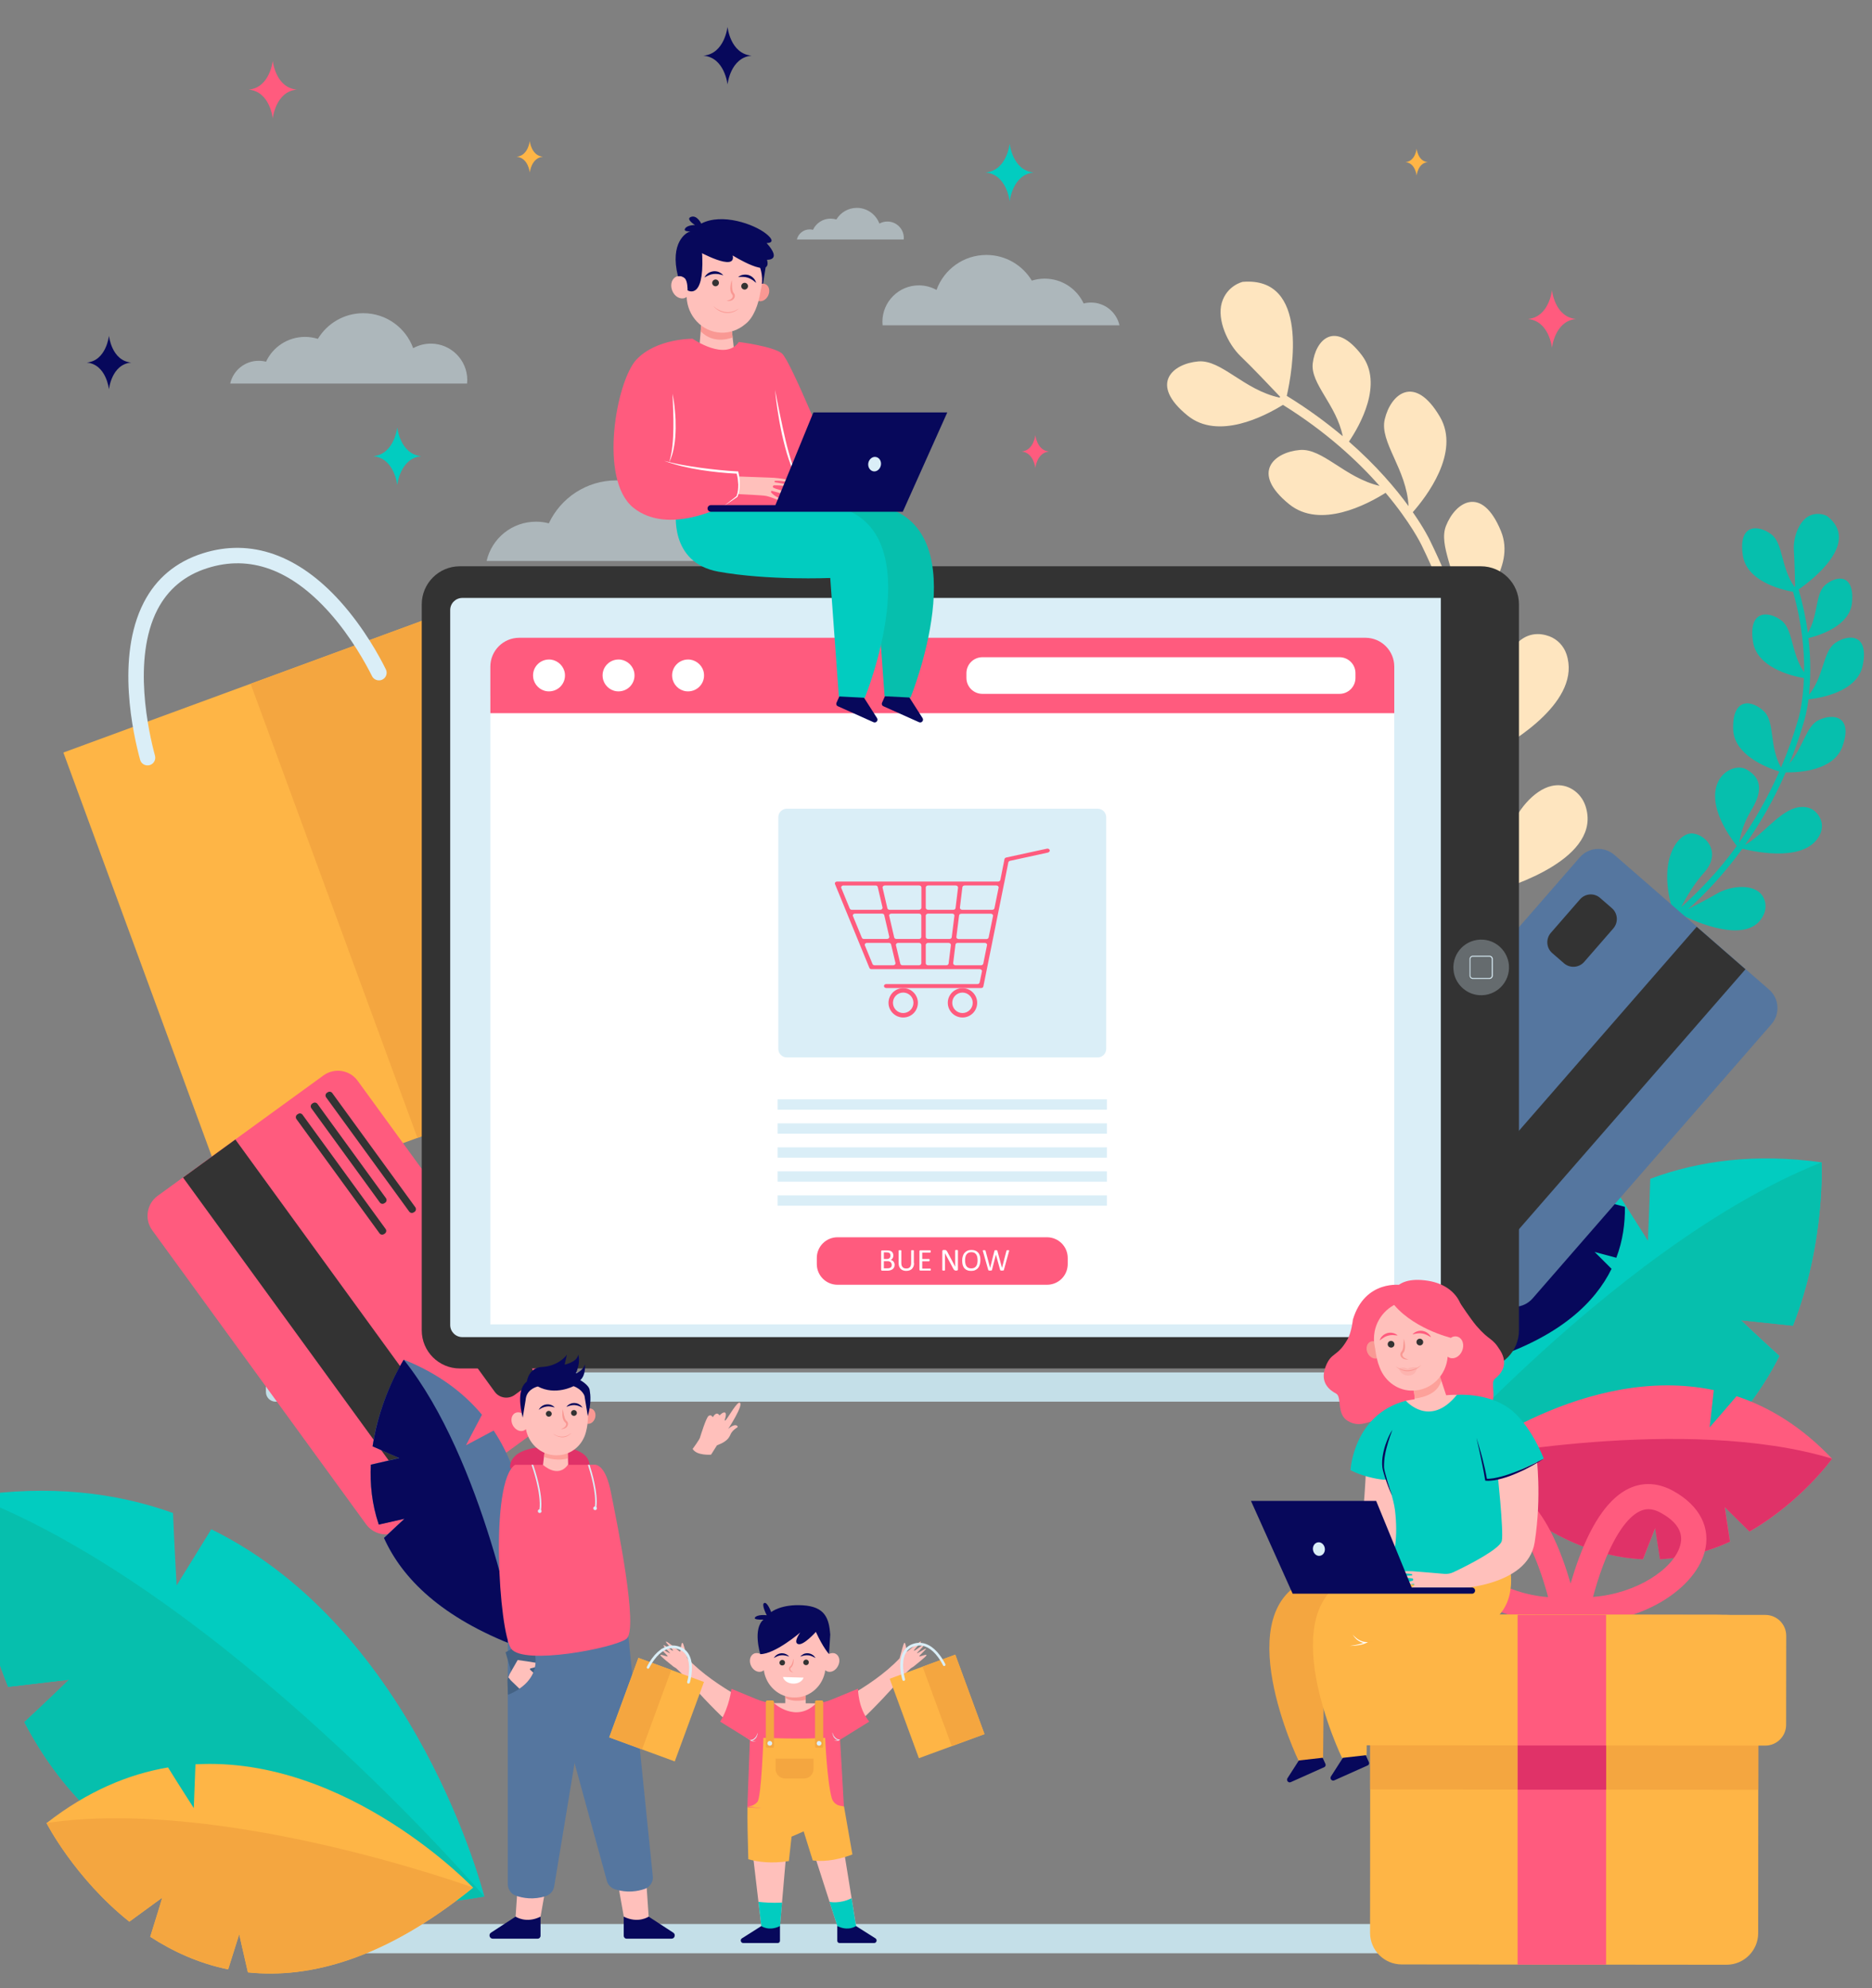 <?xml version="1.0" encoding="utf-8"?>
<!-- Generator: Adobe Illustrator 26.0.1, SVG Export Plug-In . SVG Version: 6.00 Build 0)  -->
<svg version="1.1" id="Layer_1" xmlns="http://www.w3.org/2000/svg" xmlns:xlink="http://www.w3.org/1999/xlink" x="0px" y="0px"
	 viewBox="0 0 1809.2 1921.6" style="enable-background:new 0 0 1809.2 1921.6;" xml:space="preserve">
<rect x="0" y="0" width="1809.2" height="1921.6" fill="#808080" stroke="none"/>
<style type="text/css">
	.st0{fill:#C4DFE8;}
	.st1{fill:#06BFAD;}
	.st2{fill:#FEE5BF;}
	.st3{fill:#FEB546;}
	.st4{fill:#F4A640;}
	.st5{fill:#DAEEF7;}
	.st6{fill:#55769F;}
	.st7{fill:#02CCC0;}
	.st8{fill:#FF5B7E;}
	.st9{fill:#E03268;}
	.st10{fill:#07085B;}
	.st11{fill:#333333;}
	.st12{fill:#FFFFFF;}
	.st13{opacity:0.3;fill:#DAEEF7;enable-background:new    ;}
	.st14{opacity:0.5;fill:#DAEEF7;enable-background:new    ;}
	.st15{fill:#FFC0BB;}
	.st16{opacity:0.6;fill:#FC8D84;enable-background:new    ;}
	.st17{fill:#F99893;}
	.st18{opacity:0.3;fill:#F99893;enable-background:new    ;}
	.st19{fill:#446284;}
</style>
<path class="st0" d="M1651.3,1887.8H251c-5.1,0-9.3-4.2-9.3-9.3v-9.7c0-5.1,4.2-9.3,9.3-9.3h1400.3c5.1,0,9.3,4.2,9.3,9.3v9.7
	C1660.7,1883.7,1656.5,1887.8,1651.3,1887.8z"/>
<path class="st0" d="M1666.6,1354.7H266.3c-5.1,0-9.3-4.2-9.3-9.3v-9.7c0-5.1,4.2-9.3,9.3-9.3h1400.3c5.1,0,9.3,4.2,9.3,9.3v9.7
	C1676,1350.6,1671.8,1354.7,1666.6,1354.7z"/>
<path class="st1" d="M1765.7,498.7c33.1,25.4-14.2,61.8-27.4,71c4.3,15,7.2,29.1,8.9,42c10.3-17.3,7-37.7,16.7-46.2
	c10.9-9.5,28.5-11.3,26,16.8c-2,22.3-30.4,31.5-42.1,34.4c2.6,22.4,1.9,41.1,0.5,54.7c14.7-17.9,13.3-41.8,25.4-50
	c13.2-9,32.9-8.7,26.5,21.9c-5.3,25.3-40.4,31.3-52.4,32.6c-1.6,12.4-3.8,19.6-4,20.4c-4.2,14.6-9.1,28.5-14.4,41.5
	c13.3-15.4,16-35.7,28-41.7c14.3-7.1,33.8-4,23.2,25.4c-8.4,23.3-41.4,25.2-54.8,25c-11.6,26.8-25.2,50.1-39.3,70
	c16.6-8.8,33.8-33.7,51.8-36.3c11.8-1.7,17.7,4.6,20.6,10.2c2.5,4.8,2.5,10.4,0.4,15.3c-12.3,27.9-60.9,18.2-75.4,14.6
	c-17.6,24.3-35.9,43.6-52.4,58.4c8.6-4.5,21.6-11.3,28.2-15.2c10.4-6.1,27.6-8.8,37.7-3.1c0.4,0.2,0.8,0.5,1.2,0.7
	c7.3,4.8,9.6,14.5,6.1,22.5c-13.8,31.5-68,6.4-79.5,0.6c-0.1,0.1-0.2,0.2-0.4,0.3c-42.4,36.2-77.8,49.6-79.3,50.2l-2.1-5.5
	c0.3-0.1,34-13,74.1-46.3c-17.2-52.5,5.1-79.3,18.9-77.3c14.2,2,27,19.6,10.4,37.9c-9.6,10.6-17.3,24-22.1,33.3
	c16.7-14.7,35.7-34.2,53.8-59.2c-44.8-58.4-6.2-82.8,9.5-73.9c15.9,9.1,14.8,22.6,4,40.3c-7.2,11.8-10,23.6-11.2,30.3
	c13.9-19.5,27.2-42.3,38.8-68.6c-12.5-3.9-43.9-16-44.6-41.1c-0.8-31.3,18.6-28.1,30-16.9c10.5,10.4,4.7,33.8,16.3,54.1
	c6.3-14.7,11.9-30.4,16.8-47.3c0.1-0.3,4.4-14.8,5.3-39.1c-13-2.3-45.4-10.5-49.2-35.1c-4.8-30.9,14.9-30.2,27.6-20.5
	c11.3,8.7,9.1,31.6,21.8,50c0.3-20.6-2-47.3-10.7-77.8c-13.5-2.5-44.7-10.8-48.5-35c-4.8-30.9,14.9-30.2,27.6-20.5
	c11.5,8.8,9,32.2,22.3,50.7l0.6-0.2c-0.2-8.5-0.6-26.4-1.2-35c-0.9-11.4,4.2-27,13.7-32.8C1757,493.8,1765.7,498.7,1765.7,498.7z"/>
<path class="st2" d="M1201,272.4c64.5-5.3,48.1,85.9,42.6,110.2c20.7,12.7,38.6,26,54.1,39c-6.2-30.6-31.3-50.6-29-70.4
	c2.6-22.2,21-42.7,47.5-7.8c20.9,27.7-2,67.9-12.5,83.4c26.4,23.1,45.1,45.2,57.6,62.4c-1.8-35.9-28.3-61.9-23-84
	c5.7-24.2,28.7-44.3,53.3-2.4c20.3,34.6-13.8,78.1-26.2,92.2c11.1,15.9,16.2,26.5,16.7,27.6c10.4,21.3,19.2,42.2,26.7,62.6
	c-0.8-31.6-18.9-57.8-11.3-77c9.1-23.1,34.6-39.9,53.1,5.1c14.6,35.6-21.3,72.1-36.9,85.9c14.6,43,23.3,83.8,27.9,121.4
	c9.9-27.5,3.6-74,21.6-95.8c11.8-14.3,25.1-13.2,34.3-9.8c7.8,3,13.7,9.3,16.4,17.2c15,44.8-51,84.4-71.5,95.4
	c5.1,46.3,4.1,87.6,0.6,121.7c5.2-14.2,13-35.6,16.6-46.9c5.6-17.8,22.5-38.9,40-42.8c0.7-0.2,1.4-0.3,2.1-0.4
	c13.5-2.1,26.1,6.6,30.5,19.5c17,50.5-71.5,78.2-90.7,83.6c0,0.2-0.1,0.5-0.1,0.7c-11,85.8-37.6,138.2-38.8,140.4l-8.1-4.2
	c0.3-0.5,25.6-50.4,36.9-130.5c-74.5-42.4-76.8-96.5-59-108.5c18.4-12.5,51.5-5.6,51.5,32.7c0,22.2,5.1,45.6,9.4,61.3
	c3.9-34.4,5.3-76.5,0.1-124.1c-112.4-20.4-93.5-88.7-66.1-94.7c27.7-6.1,40.6,10.5,46.7,42.1c4,21,13.1,37.6,18.7,46.4
	c-4.4-36.9-12.8-77-26.9-119.2c-18.4,8.6-67.2,27.4-94.1-0.7c-33.6-35.1-8-51.7,16.9-50.6c22.8,1,40.7,33.9,75.1,45.2
	c-8.1-23.4-18-47.4-29.9-71.9c-0.2-0.4-10.4-21.6-34.7-50.4c-17.4,11-63.1,35.4-93.2,11c-37.8-30.6-14.4-50.3,10.3-52.4
	c22.1-1.9,43.4,26.8,77.1,34.7c-21.2-24-51.6-52.3-93.4-78.3c-18.1,11.2-62.7,34.2-92.1,10.4c-37.8-30.6-14.4-50.3,10.3-52.4
	c22.4-1.9,44,27.6,78.6,35l0.5-0.8c-9-9.5-28.2-29.7-37.9-38.9c-12.9-12.3-23.3-35.5-18.5-52C1185.8,275.8,1201,272.4,1201,272.4z"
	/>
<g>
	
		<rect x="129.7" y="646.5" transform="matrix(0.939 -0.345 0.345 0.939 -283.573 164.992)" class="st3" width="385.3" height="467.4"/>
	
		<rect x="316.5" y="613.4" transform="matrix(0.939 -0.345 0.345 0.939 -266.61 194.108)" class="st4" width="192.6" height="467.4"/>
	<g>
		<path class="st5" d="M369.2,657L369.2,657c3.9-1.7,5.6-6.3,3.7-10.1c-6.2-12.6-21.1-39.9-43.6-65.1c-40.7-45.5-86.8-61.8-133.4-47
			c-25.8,8.2-45,24.2-57,47.6c-27.2,52.9-10,128-3.5,151.9c1.1,4.1,5.4,6.4,9.5,5.1l0,0c3.8-1.2,5.9-5.2,4.9-9
			c-6-22.1-22.2-93.4,2.3-141.1c10.2-19.7,26.4-33.3,48.3-40.2c41.1-13.1,80.7,1.3,117.8,42.7c21.3,23.8,35.5,50,41.4,61.8
			C361.3,657,365.6,658.5,369.2,657z"/>
	</g>
</g>
<path class="st6" d="M1546.3,1078.6c-28.8,10.3-50.2,25.5-66.1,43.2c5.7,11.7,12.2,25.7,12.2,25.7l-22.4-12.9
	c-52.2,73.3-25.8,177.6-25.8,177.6c63.6-21.7,97.1-53.1,113.3-85.9c-6.5-6.6-16.4-16.3-16.4-16.3l21,5.6c6.3-16.6,8.5-33.4,8.3-49.2
	c-11-2.8-23.3-6.3-23.3-6.3l22.4-8.9C1565,1110,1546.3,1078.6,1546.3,1078.6z"/>
<g>
	<path class="st7" d="M1760.4,1123.4c-63.8-8.9-118.6-1.6-165.5,15.9c-0.8,27.3-2.3,59.8-2.3,59.8l-29.1-46.1
		c-169.2,85.6-222,306-222,306c139.8,21.9,233.1-3.9,295.3-49.3c-5.7-18.7-14.5-46.5-14.5-46.5l33.8,31c28-24.9,48.5-54,63.6-83.7
		c-17.7-16-37.3-34.6-37.3-34.6l50.4,5.3C1764.5,1200.3,1760.4,1123.4,1760.4,1123.4z"/>
	<path class="st1" d="M1636.7,1409.8c-5.7-18.7-14.5-46.5-14.5-46.5l33.8,31c28-24.9,48.5-54,63.6-83.7
		c-17.7-16-37.3-34.6-37.3-34.6l50.4,5.3c31.8-81,27.7-157.9,27.7-157.9c-207.2,82.5-419,335.6-419,335.6
		C1481.2,1481,1574.5,1455.2,1636.7,1409.8z"/>
</g>
<g>
	<path class="st8" d="M1770.6,1409.8c-29.4-31-60.8-50-92.3-60.4c-11.7,13.8-26,30.1-26,30.1l4-36
		c-123.2-25.8-241.9,66.6-241.9,66.6c63.4,69.3,122.4,94.6,173.5,96.9c4.8-12.1,11.8-30.1,11.8-30.1l4.7,30.1
		c24.8-1.3,47.5-7.8,67.6-17c-2.5-15.6-5-33.4-5-33.4l23.9,23.6C1740.9,1451.4,1770.6,1409.8,1770.6,1409.8z"/>
	<path class="st9" d="M1587.8,1507c4.8-12.1,11.8-30.1,11.8-30.1l4.7,30.1c24.8-1.3,47.5-7.8,67.6-17c-2.5-15.6-5-33.4-5-33.4
		l23.9,23.6c50.1-28.8,79.8-70.4,79.8-70.4c-141.6-43.1-356.3,0.3-356.3,0.3C1477.7,1479.4,1536.7,1504.7,1587.8,1507z"/>
</g>
<path class="st10" d="M1557.5,1226.3c-6.5-6.6-16.4-16.3-16.4-16.3l21,5.6c6.3-16.6,8.5-33.4,8.3-49.2c-11-2.8-23.3-6.3-23.3-6.3
	l22.4-8.9c-4.5-41.1-23.2-72.5-23.2-72.5c-68.9,80.4-102,233.6-102,233.6C1507.9,1290.6,1541.4,1259.1,1557.5,1226.3z"/>
<g>
	<path class="st8" d="M552.4,1328.8l-206.7-284.2c-7.7-10.6-22.5-12.9-33.1-5.2l-160.3,116.4c-10.5,7.7-12.9,22.6-5.2,33.2
		l206.7,284.2c7.7,10.6,22.5,12.9,33.1,5.2l160.2-116.5C557.7,1354.3,560.1,1339.4,552.4,1328.8z"/>
	
		<rect x="288.3" y="1081.3" transform="matrix(0.809 -0.588 0.588 0.809 -692.127 432.822)" class="st11" width="62.5" height="398.9"/>
	<path class="st11" d="M372.7,1187.8l-80.3-110.4c-1-1.4-3-1.7-4.4-0.7l-0.8,0.5c-1.4,1-1.7,3-0.7,4.4l80.3,110.4
		c1,1.4,3,1.7,4.4,0.7l0.8-0.5C373.4,1191.1,373.7,1189.2,372.7,1187.8z"/>
	<path class="st11" d="M373,1158l-66.2-91.1c-1-1.4-3-1.7-4.4-0.7l-0.8,0.5c-1.4,1-1.7,3-0.7,4.4l66.2,91.1c1,1.4,3,1.7,4.4,0.7
		l0.8-0.5C373.7,1161.4,374,1159.4,373,1158z"/>
	<path class="st11" d="M401.4,1166.8l-80.3-110.4c-1-1.4-3-1.7-4.4-0.7l-0.8,0.5c-1.4,1-1.7,3-0.7,4.4l80.3,110.4
		c1,1.4,3,1.7,4.4,0.7l0.8-0.5C402.1,1170.2,402.4,1168.3,401.4,1166.8z"/>
	<path class="st11" d="M512.7,1320l-25.2-34.7c-4.5-6.2-13.1-7.5-19.3-3.1l-12.2,8.9c-6.2,4.5-7.5,13.1-3.1,19.3l25.2,34.7
		c4.5,6.2,13.1,7.5,19.3,3.1l12.2-8.9C515.9,1334.8,517.2,1326.1,512.7,1320z"/>
</g>
<g>
	<path class="st6" d="M1526.8,828.6l-230.8,265c-8.6,9.9-7.6,24.9,2.3,33.5l149.4,130.1c9.9,8.6,24.9,7.6,33.5-2.3l230.8-265
		c8.6-9.9,7.6-24.9-2.3-33.5l-149.4-130.1C1550.4,817.7,1535.5,818.7,1526.8,828.6z"/>
	
		<rect x="1332.6" y="1034.9" transform="matrix(0.657 -0.754 0.754 0.657 -278.14 1521.355)" class="st11" width="398.9" height="62.5"/>
	<path class="st11" d="M1429.6,1035.3l-89.7,103c-1.1,1.3-1,3.3,0.3,4.4l0.7,0.6c1.3,1.1,3.3,1,4.4-0.3l89.7-103
		c1.1-1.3,1-3.3-0.3-4.4l-0.7-0.6C1432.7,1033.8,1430.7,1034,1429.6,1035.3z"/>
	<path class="st11" d="M1400.4,1041.6l-74,84.9c-1.1,1.3-1,3.3,0.3,4.4l0.7,0.6c1.3,1.1,3.3,1,4.4-0.3l74-84.9
		c1.1-1.3,1-3.3-0.3-4.4l-0.7-0.6C1403.6,1040.2,1401.6,1040.3,1400.4,1041.6z"/>
	<path class="st11" d="M1402.7,1011.9l-89.7,103c-1.1,1.3-1,3.3,0.3,4.4l0.7,0.6c1.3,1.1,3.3,1,4.4-0.3l89.7-103
		c1.1-1.3,1-3.3-0.3-4.4l-0.7-0.6C1405.9,1010.5,1403.9,1010.6,1402.7,1011.9z"/>
	<path class="st11" d="M1527,869.2l-28.2,32.4c-5,5.8-4.4,14.5,1.3,19.5l11.4,9.9c5.8,5,14.5,4.4,19.5-1.3l28.2-32.4
		c5-5.8,4.4-14.5-1.3-19.5l-11.4-9.9C1540.8,862.8,1532.1,863.4,1527,869.2z"/>
</g>
<g>
	<path class="st7" d="M-26.7,1446c74.5-11.3,138.7-3.5,193.9,16.3c1.3,32,3.5,70,3.5,70l33.5-54.3c199.2,97.9,263.9,355,263.9,355
		c-163.3,27.6-272.8-1.4-346.2-53.7c6.4-22,16.3-54.6,16.3-54.6l-39.1,36.7c-33.1-28.7-57.5-62.5-75.5-97c20.4-18.9,43.2-41,43.2-41
		l-58.9,6.9C-30.5,1536-26.7,1446-26.7,1446z"/>
	<path class="st1" d="M121.8,1779.3c6.4-22,16.3-54.6,16.3-54.6L99,1761.4c-33.1-28.7-57.5-62.5-75.5-97c20.4-18.9,43.2-41,43.2-41
		l-58.9,6.9c-38.3-94.4-34.5-184.4-34.5-184.4c243.6,93.8,494.7,387,494.7,387C304.7,1860.6,195.2,1831.6,121.8,1779.3z"/>
</g>
<g>
	<path class="st3" d="M45,1762c39.4-30.8,79-47.3,117.4-53.8c11.2,18.1,24.9,39.3,24.9,39.3l1.6-42.3
		c147-8.4,268.3,119.2,268.3,119.2c-85.4,69.2-158.1,88.2-217.6,81.9c-3.5-14.8-8.4-36.9-8.4-36.9l-10.7,34
		c-28.5-5.8-53.6-17.4-75.3-31.5c5.6-17.6,11.6-37.8,11.6-37.8l-31.8,23.2C72.2,1815.2,45,1762,45,1762z"/>
	<path class="st4" d="M239.6,1906.2c-3.5-14.8-8.4-36.9-8.4-36.9l-10.7,34c-28.5-5.8-53.6-17.4-75.3-31.5
		c5.6-17.6,11.6-37.8,11.6-37.8l-31.8,23.2c-52.9-42.1-80.1-95.3-80.1-95.3c171.4-25.3,412.2,62.4,412.2,62.4
		C371.8,1893.6,299.1,1912.5,239.6,1906.2z"/>
</g>
<path class="st3" d="M512,136.3c0,0,1.4,14.2,12.7,15.2c-11.2,1-12.7,15.2-12.7,15.2s-1.4-14.2-12.7-15.2
	C510.5,150.5,512,136.3,512,136.3z"/>
<path class="st3" d="M754.4,597.6c0,0,2.4,24,21.4,25.6c-18.9,1.7-21.4,25.6-21.4,25.6s-2.4-24-21.4-25.6
	C751.9,621.6,754.4,597.6,754.4,597.6z"/>
<path class="st3" d="M1369.1,143.7c0,0,1.2,12.2,10.8,13c-9.6,0.8-10.8,13-10.8,13s-1.2-12.2-10.8-13
	C1367.9,155.9,1369.1,143.7,1369.1,143.7z"/>
<path class="st10" d="M105.3,324.5c0,0,2.5,24.2,21.5,25.9c-19.1,1.7-21.5,25.9-21.5,25.9s-2.5-24.2-21.5-25.9
	C102.8,348.7,105.3,324.5,105.3,324.5z"/>
<path class="st7" d="M383.9,413c0,0,2.7,26.1,23.3,27.9c-20.6,1.8-23.3,27.9-23.3,27.9s-2.6-26.1-23.3-27.9
	C381.2,439.2,383.9,413,383.9,413z"/>
<path class="st7" d="M975.8,138.8c0,0,2.6,26.1,23.3,27.9c-20.6,1.8-23.3,27.9-23.3,27.9s-2.7-26.1-23.3-27.9
	C973.2,164.9,975.8,138.8,975.8,138.8z"/>
<path class="st10" d="M703.1,25.9c0,0,2.6,26.1,23.3,27.9c-20.6,1.8-23.3,27.9-23.3,27.9s-2.6-26.1-23.3-27.9
	C700.4,52,703.1,25.9,703.1,25.9z"/>
<path class="st8" d="M263.6,58.7c0,0,2.6,26.1,23.3,27.9c-20.6,1.8-23.3,27.9-23.3,27.9s-2.6-26.1-23.3-27.9
	C260.9,84.8,263.6,58.7,263.6,58.7z"/>
<path class="st8" d="M1499.9,280.4c0,0,2.6,26.1,23.3,27.9c-20.6,1.8-23.3,27.9-23.3,27.9s-2.6-26.1-23.3-27.9
	C1497.3,306.5,1499.9,280.4,1499.9,280.4z"/>
<path class="st8" d="M1000.6,420.5c0,0,1.5,14.9,13.3,15.9c-11.8,1-13.3,15.9-13.3,15.9s-1.5-14.9-13.3-15.9
	C999.1,435.4,1000.6,420.5,1000.6,420.5z"/>
<g>
	<path class="st11" d="M1431.2,1322.6H444.4c-20.3,0-36.8-16.5-36.8-36.8V584.1c0-20.3,16.5-36.8,36.8-36.8h986.8
		c20.3,0,36.8,16.5,36.8,36.8v701.6C1468,1306.1,1451.5,1322.6,1431.2,1322.6z"/>
	<g>
		<path class="st5" d="M1392.5,1292.3H446.8c-6.5,0-11.7-5.3-11.7-11.7v-691c0-6.5,5.3-11.7,11.7-11.7h945.7V1292.3z"/>
		<rect x="473.9" y="672.6" class="st12" width="873.6" height="607.4"/>
		<path class="st8" d="M1347.5,689.3v-45c0-15.4-12.5-27.9-27.9-27.9H501.8c-15.4,0-27.9,12.5-27.9,27.9v45H1347.5z"/>
		<path class="st12" d="M1294.6,670.6H949.4c-8.5,0-15.4-6.9-15.4-15.4v-4.6c0-8.5,6.9-15.4,15.4-15.4h345.2
			c8.5,0,15.4,6.9,15.4,15.4v4.6C1310,663.6,1303.1,670.6,1294.6,670.6z"/>
		<path class="st12" d="M545.9,650.8c1.3,10.1-7.2,18.5-17.3,17.3c-6.9-0.9-12.4-6.4-13.3-13.3c-1.3-10.1,7.2-18.5,17.3-17.3
			C539.5,638.5,545,644,545.9,650.8z"/>
		<path class="st12" d="M613.1,650.8c1.3,10.1-7.2,18.5-17.3,17.3c-6.9-0.9-12.4-6.4-13.3-13.3c-1.3-10.1,7.2-18.5,17.3-17.3
			C606.7,638.5,612.3,644,613.1,650.8z"/>
		<path class="st12" d="M680.3,650.8c1.3,10.1-7.2,18.5-17.3,17.3c-6.9-0.9-12.4-6.4-13.3-13.3c-1.3-10.1,7.2-18.5,17.3-17.3
			C673.9,638.5,679.5,644,680.3,650.8z"/>
		<g>
			<path class="st5" d="M1060.8,1022H760.5c-4.6,0-8.3-3.7-8.3-8.3V789.9c0-4.6,3.7-8.3,8.3-8.3h300.3c4.6,0,8.3,3.7,8.3,8.3v223.8
				C1069.1,1018.3,1065.4,1022,1060.8,1022z"/>
			<g>
				<g>
					<g>
						<path class="st8" d="M872.9,983.4c-7.8,0-14.2-6.4-14.2-14.2c0-7.8,6.4-14.2,14.2-14.2s14.2,6.4,14.2,14.2
							C887.1,977.1,880.8,983.4,872.9,983.4z M872.9,959.3c-5.4,0-9.9,4.4-9.9,9.9c0,5.4,4.4,9.9,9.9,9.9c5.4,0,9.9-4.4,9.9-9.9
							C882.8,963.8,878.4,959.3,872.9,959.3z"/>
					</g>
					<g>
						<path class="st8" d="M930.2,983.4c-7.8,0-14.2-6.4-14.2-14.2c0-7.8,6.4-14.2,14.2-14.2s14.2,6.4,14.2,14.2
							C944.4,977.1,938,983.4,930.2,983.4z M930.2,959.3c-5.4,0-9.9,4.4-9.9,9.9c0,5.4,4.4,9.9,9.9,9.9c5.4,0,9.9-4.4,9.9-9.9
							C940.1,963.8,935.6,959.3,930.2,959.3z"/>
					</g>
					<path class="st8" d="M1014.5,821.6L1014.5,821.6c-0.3-1-1.5-1.6-2.6-1.4l-39.5,8.6c-0.8,0.2-1.5,0.8-1.6,1.5l-4,20.1
						c-0.2,0.9-1.1,1.6-2.1,1.6H809c-1.5,0-2.5,1.3-2,2.5l33.2,80.9c0.3,0.8,1.1,1.3,2,1.3h104.7c1.3,0,2.4,1.1,2.1,2.2l-2.2,10.6
						c-0.2,0.9-1.1,1.6-2.1,1.6h-88.2c-1.2,0-2.2,0.8-2.2,1.9l0,0c0,1,1,1.9,2.2,1.9h91.8c1.1,0,2-0.7,2.1-1.6l19.9-98.9l0.5-2.3
						l0,0l3.7-18.6c0.1-0.7,0.8-1.3,1.6-1.5l36.7-8C1014,823.6,1014.8,822.6,1014.5,821.6z M826.3,883h26.2c1,0,1.9,0.6,2.1,1.5
						l4.8,20.7c0.3,1.2-0.8,2.3-2.1,2.3h-22.4c-0.9,0-1.7-0.5-2-1.3l-8.5-20.7C823.8,884.3,824.8,883,826.3,883z M861.4,883h26.8
						c1.2,0,2.2,0.8,2.2,1.9v20.7c0,1-1,1.9-2.2,1.9h-21.9c-1,0-1.9-0.6-2.1-1.5l-4.8-20.7C859,884.1,860,883,861.4,883z
						 M894.7,877.4v-19.7c0-1,1-1.9,2.2-1.9h26.8c1.3,0,2.3,1,2.2,2.1l-2.4,19.7c-0.1,1-1,1.7-2.2,1.7h-24.4
						C895.7,879.3,894.7,878.4,894.7,877.4z M922.4,885.1l-2.6,20.7c-0.1,1-1,1.7-2.2,1.7h-20.7c-1.2,0-2.2-0.8-2.2-1.9v-20.7
						c0-1,1-1.9,2.2-1.9h23.4C921.6,883,922.6,884,922.4,885.1z M888.2,879.3h-28.5c-1,0-1.9-0.6-2.1-1.5l-4.6-19.7
						c-0.3-1.2,0.8-2.3,2.1-2.3h33.2c1.2,0,2.2,0.8,2.2,1.9v19.7C890.4,878.4,889.4,879.3,888.2,879.3z M890.4,913.2V931
						c0,1-1,1.9-2.2,1.9h-16c-1,0-1.9-0.6-2.1-1.5l-4.2-17.8c-0.3-1.2,0.8-2.3,2.1-2.3h20.2C889.4,911.3,890.4,912.2,890.4,913.2z
						 M896.9,911.3h19.9c1.3,0,2.3,1,2.2,2.1l-2.2,17.8c-0.1,1-1,1.7-2.2,1.7h-17.7c-1.2,0-2.2-0.8-2.2-1.9v-17.8
						C894.7,912.2,895.7,911.3,896.9,911.3z M925.5,911.3h26.3c1.3,0,2.4,1.1,2.1,2.2l-3.6,17.8c-0.2,0.9-1.1,1.6-2.1,1.6h-24.8
						c-1.3,0-2.3-1-2.2-2.1l2.2-17.8C923.5,912,924.4,911.3,925.5,911.3z M924.3,905.5l2.6-20.7c0.1-1,1-1.7,2.2-1.7h28.5
						c1.3,0,2.4,1.1,2.1,2.2l-4.2,20.7c-0.2,0.9-1.1,1.6-2.1,1.6h-26.9C925.1,907.5,924.1,906.6,924.3,905.5z M959,879.3h-29.1
						c-1.3,0-2.3-1-2.2-2.1l2.4-19.7c0.1-1,1-1.7,2.2-1.7H963c1.3,0,2.4,1.1,2.1,2.2l-4,19.7C961,878.6,960.1,879.3,959,879.3z
						 M848.3,857.3l4.6,19.7c0.3,1.2-0.8,2.3-2.1,2.3h-27.6c-0.9,0-1.7-0.5-2-1.3l-8.1-19.7c-0.5-1.2,0.5-2.5,2-2.5h31
						C847.2,855.7,848.1,856.4,848.3,857.3z M837.9,911.3h21.2c1,0,1.9,0.6,2.1,1.5l4.2,17.8c0.3,1.2-0.8,2.3-2.1,2.3h-18.1
						c-0.9,0-1.7-0.5-2-1.3l-7.3-17.8C835.4,912.6,836.4,911.3,837.9,911.3z"/>
				</g>
			</g>
		</g>
		<g>
			<path class="st8" d="M1011.9,1241.7H809.4c-11,0-20-8.9-20-20v-5.9c0-11,8.9-20,20-20h202.5c11,0,20,8.9,20,20v5.9
				C1031.9,1232.8,1023,1241.7,1011.9,1241.7z"/>
			<g>
				<path class="st12" d="M864.6,1222.4c0,0.6-0.1,1.2-0.2,1.7c-0.2,0.5-0.4,1-0.7,1.4s-0.6,0.8-1,1.1c-0.4,0.3-0.9,0.6-1.4,0.8
					c-0.5,0.2-1,0.4-1.6,0.5s-1.2,0.2-2,0.2h-5.1c-0.2,0-0.5-0.1-0.7-0.2c-0.2-0.2-0.3-0.4-0.3-0.8v-17.6c0-0.4,0.1-0.7,0.3-0.8
					c0.2-0.2,0.4-0.2,0.7-0.2h4.5c1.2,0,2.1,0.1,2.9,0.3c0.8,0.2,1.4,0.5,1.9,1c0.5,0.4,0.9,1,1.1,1.6c0.3,0.6,0.4,1.3,0.4,2.1
					c0,0.5-0.1,0.9-0.2,1.3c-0.1,0.4-0.3,0.8-0.5,1.2c-0.2,0.4-0.5,0.7-0.8,1s-0.7,0.5-1.1,0.7c0.5,0.1,1,0.3,1.5,0.6
					c0.5,0.3,0.9,0.6,1.2,1c0.4,0.4,0.6,0.9,0.8,1.5C864.5,1221.1,864.6,1221.7,864.6,1222.4z M860.6,1213.5c0-0.5-0.1-0.9-0.2-1.3
					c-0.1-0.4-0.3-0.7-0.6-1s-0.7-0.5-1.1-0.6c-0.5-0.1-1.1-0.2-1.8-0.2h-2.7v6.4h3c0.7,0,1.2-0.1,1.6-0.3c0.4-0.2,0.8-0.4,1-0.7
					c0.3-0.3,0.5-0.6,0.6-1.1C860.6,1214.4,860.6,1214,860.6,1213.5z M861.8,1222.5c0-0.6-0.1-1.1-0.3-1.6c-0.2-0.4-0.5-0.8-0.8-1.1
					c-0.4-0.3-0.8-0.5-1.4-0.7c-0.5-0.2-1.2-0.2-2-0.2h-3.1v6.9h3.8c0.6,0,1.1-0.1,1.6-0.2c0.4-0.1,0.8-0.4,1.2-0.6
					c0.3-0.3,0.6-0.6,0.8-1C861.7,1223.5,861.8,1223.1,861.8,1222.5z"/>
				<path class="st12" d="M883.4,1220.7c0,1.2-0.2,2.3-0.5,3.2c-0.4,0.9-0.9,1.7-1.5,2.4c-0.7,0.7-1.4,1.1-2.4,1.5
					c-0.9,0.3-2,0.5-3.2,0.5c-1.1,0-2.1-0.2-3-0.5s-1.7-0.8-2.3-1.4s-1.1-1.4-1.5-2.3c-0.3-0.9-0.5-2-0.5-3.2v-12.2
					c0-0.1,0-0.2,0.1-0.2c0-0.1,0.1-0.1,0.2-0.1c0.1,0,0.2-0.1,0.4-0.1s0.4,0,0.6,0c0.2,0,0.5,0,0.6,0c0.2,0,0.3,0.1,0.4,0.1
					c0.1,0,0.2,0.1,0.2,0.1c0,0.1,0.1,0.1,0.1,0.2v11.9c0,0.9,0.1,1.7,0.3,2.4c0.2,0.7,0.5,1.2,1,1.7c0.4,0.5,0.9,0.8,1.5,1
					s1.3,0.3,2,0.3c0.8,0,1.4-0.1,2-0.3c0.6-0.2,1.1-0.6,1.5-1s0.7-1,0.9-1.7s0.3-1.4,0.3-2.3v-12c0-0.1,0-0.2,0.1-0.2
					c0-0.1,0.1-0.1,0.2-0.1c0.1,0,0.2-0.1,0.4-0.1s0.4,0,0.6,0c0.2,0,0.4,0,0.6,0c0.2,0,0.3,0.1,0.4,0.1c0.1,0,0.2,0.1,0.2,0.1
					c0,0.1,0.1,0.1,0.1,0.2v12H883.4z"/>
				<path class="st12" d="M899.6,1226.9c0,0.2,0,0.3,0,0.5c0,0.1-0.1,0.3-0.1,0.3c-0.1,0.1-0.1,0.2-0.2,0.2c-0.1,0-0.1,0.1-0.2,0.1
					h-9.5c-0.2,0-0.5-0.1-0.7-0.2c-0.2-0.2-0.3-0.4-0.3-0.8v-17.6c0-0.4,0.1-0.7,0.3-0.8c0.2-0.2,0.4-0.2,0.7-0.2h9.4
					c0.1,0,0.2,0,0.2,0.1c0.1,0,0.1,0.1,0.2,0.2c0,0.1,0.1,0.2,0.1,0.3c0,0.1,0,0.3,0,0.5s0,0.3,0,0.5c0,0.1-0.1,0.2-0.1,0.3
					c0,0.1-0.1,0.1-0.2,0.2c-0.1,0-0.1,0.1-0.2,0.1h-7.7v6.2h6.6c0.1,0,0.2,0,0.2,0.1c0.1,0,0.1,0.1,0.2,0.2c0,0.1,0.1,0.2,0.1,0.3
					s0,0.3,0,0.5s0,0.3,0,0.5c0,0.1-0.1,0.2-0.1,0.3c0,0.1-0.1,0.1-0.2,0.2c-0.1,0-0.1,0.1-0.2,0.1h-6.6v7.1h7.8
					c0.1,0,0.2,0,0.2,0.1c0.1,0,0.1,0.1,0.2,0.2c0.1,0.1,0.1,0.2,0.1,0.3C899.5,1226.6,899.6,1226.7,899.6,1226.9z"/>
				<path class="st12" d="M925.8,1226.9c0,0.2,0,0.4-0.1,0.5s-0.2,0.3-0.3,0.3c-0.1,0.1-0.2,0.2-0.4,0.2c-0.1,0-0.3,0.1-0.4,0.1
					h-0.9c-0.3,0-0.5,0-0.7-0.1s-0.4-0.2-0.6-0.3c-0.2-0.1-0.4-0.3-0.6-0.6c-0.2-0.3-0.4-0.6-0.6-1l-6-11.2c-0.3-0.6-0.6-1.2-1-1.8
					c-0.3-0.6-0.6-1.3-0.9-1.9l0,0c0,0.7,0,1.5,0,2.2c0,0.8,0,1.5,0,2.3v11.9c0,0.1,0,0.1-0.1,0.2c0,0.1-0.1,0.1-0.2,0.2
					c-0.1,0-0.2,0.1-0.4,0.1s-0.4,0-0.6,0c-0.3,0-0.5,0-0.6,0c-0.2,0-0.3-0.1-0.4-0.1c-0.1,0-0.2-0.1-0.2-0.2s-0.1-0.1-0.1-0.2
					v-18.2c0-0.4,0.1-0.7,0.3-0.9c0.2-0.2,0.5-0.3,0.8-0.3h1.3c0.3,0,0.6,0,0.8,0.1s0.4,0.1,0.6,0.3c0.2,0.1,0.3,0.3,0.5,0.5
					s0.3,0.5,0.5,0.8l4.6,8.7c0.3,0.5,0.6,1,0.8,1.5c0.3,0.5,0.5,1,0.8,1.5c0.2,0.5,0.5,1,0.7,1.4c0.2,0.5,0.5,0.9,0.7,1.4l0,0
					c0-0.8,0-1.6,0-2.5s0-1.7,0-2.5v-10.7c0-0.1,0-0.1,0.1-0.2c0-0.1,0.1-0.1,0.2-0.2c0.1,0,0.2-0.1,0.4-0.1s0.4,0,0.7,0
					c0.2,0,0.4,0,0.6,0c0.2,0,0.3,0.1,0.4,0.1c0.1,0,0.2,0.1,0.2,0.2s0.1,0.1,0.1,0.2L925.8,1226.9L925.8,1226.9z"/>
				<path class="st12" d="M947.5,1217.9c0,1.6-0.2,3-0.6,4.3c-0.4,1.3-0.9,2.4-1.7,3.3c-0.7,0.9-1.7,1.6-2.8,2.1s-2.4,0.7-3.9,0.7
					s-2.8-0.2-3.8-0.7c-1.1-0.4-2-1.1-2.7-1.9s-1.2-1.9-1.6-3.1c-0.3-1.2-0.5-2.7-0.5-4.3c0-1.6,0.2-3,0.6-4.2
					c0.4-1.3,0.9-2.3,1.7-3.2c0.8-0.9,1.7-1.6,2.8-2.1s2.4-0.7,3.9-0.7s2.7,0.2,3.8,0.7c1.1,0.4,2,1.1,2.7,1.9s1.2,1.9,1.6,3.1
					C947.4,1214.9,947.5,1216.3,947.5,1217.9z M944.8,1218.1c0-1.1-0.1-2.2-0.3-3.1c-0.2-1-0.5-1.8-1-2.5s-1.1-1.3-1.8-1.7
					c-0.8-0.4-1.7-0.6-2.9-0.6c-1.1,0-2.1,0.2-2.9,0.6c-0.8,0.4-1.4,1-1.9,1.7s-0.8,1.5-1,2.5s-0.3,1.9-0.3,3c0,1.2,0.1,2.2,0.3,3.2
					s0.5,1.8,1,2.5s1.1,1.3,1.8,1.6c0.8,0.4,1.7,0.6,2.9,0.6c1.1,0,2.1-0.2,2.9-0.6c0.8-0.4,1.4-1,1.9-1.7s0.8-1.6,1-2.5
					C944.7,1220.2,944.8,1219.2,944.8,1218.1z"/>
				<path class="st12" d="M970.2,1227.4c0,0.1-0.1,0.3-0.2,0.3c-0.1,0.1-0.2,0.2-0.3,0.2s-0.3,0.1-0.5,0.1s-0.5,0-0.8,0
					s-0.6,0-0.8,0s-0.4-0.1-0.5-0.1s-0.2-0.1-0.3-0.2s-0.1-0.2-0.2-0.3l-4.1-14.9l0,0l-3.8,14.9c0,0.1-0.1,0.3-0.2,0.3
					c-0.1,0.1-0.2,0.2-0.3,0.2s-0.3,0.1-0.5,0.1s-0.5,0-0.8,0s-0.6,0-0.8,0s-0.4-0.1-0.5-0.1s-0.3-0.1-0.3-0.2
					c-0.1-0.1-0.1-0.2-0.2-0.3l-5.2-18.2c-0.1-0.2-0.1-0.4-0.1-0.5s0-0.2,0.1-0.3c0.1-0.1,0.2-0.1,0.4-0.1s0.5,0,0.8,0s0.6,0,0.7,0
					c0.2,0,0.3,0,0.4,0.1c0.1,0,0.2,0.1,0.2,0.2s0.1,0.2,0.1,0.3l4.4,16.5l0,0l4.2-16.5c0-0.1,0.1-0.2,0.1-0.3
					c0-0.1,0.1-0.1,0.2-0.2c0.1,0,0.2-0.1,0.4-0.1s0.4,0,0.7,0s0.5,0,0.7,0s0.3,0.1,0.4,0.1c0.1,0,0.2,0.1,0.2,0.2s0.1,0.2,0.1,0.3
					l4.5,16.5l0,0l4.3-16.5c0-0.1,0.1-0.2,0.1-0.3c0-0.1,0.1-0.1,0.2-0.2c0.1,0,0.2-0.1,0.4-0.1s0.4,0,0.7,0s0.5,0,0.7,0
					s0.3,0.1,0.4,0.1c0.1,0.1,0.1,0.2,0.1,0.3c0,0.1,0,0.3-0.1,0.5L970.2,1227.4z"/>
			</g>
		</g>
		<g>
			<rect x="751.5" y="1132.1" class="st5" width="318.3" height="10"/>
			<rect x="751.5" y="1155.3" class="st5" width="318.3" height="10"/>
			<rect x="751.5" y="1108.9" class="st5" width="318.3" height="10"/>
			<rect x="751.5" y="1085.7" class="st5" width="318.3" height="10"/>
			<rect x="751.5" y="1062.5" class="st5" width="318.3" height="10"/>
		</g>
	</g>
	<path class="st13" d="M1458.3,932.8c1.3,16.6-12.4,30.3-29,29c-13-1-23.6-11.6-24.6-24.6c-1.3-16.6,12.4-30.3,29-29
		C1446.7,909.2,1457.2,919.7,1458.3,932.8z"/>
	<g>
		<path class="st5" d="M1439.5,946.1h-16c-1.8,0-3.2-1.4-3.2-3.2v-16c0-1.8,1.4-3.2,3.2-3.2h16c1.8,0,3.2,1.4,3.2,3.2v16
			C1442.7,944.7,1441.2,946.1,1439.5,946.1z M1423.4,924.6c-1.3,0-2.3,1-2.3,2.3v16c0,1.3,1,2.3,2.3,2.3h16c1.3,0,2.3-1,2.3-2.3v-16
			c0-1.3-1-2.3-2.3-2.3H1423.4z"/>
	</g>
</g>
<path class="st14" d="M470.3,542.1c5-21.7,24.4-37.9,47.7-37.9c4.3,0,8.4,0.5,12.4,1.6c11.5-24.5,36.4-41.5,65.2-41.5
	c7.5,0,14.7,1.1,21.4,3.2c15.5-25.7,43.8-42.9,76-42.9c38.4,0,71.1,24.4,83.5,58.5c8.8-4.9,18.9-7.7,29.6-7.7
	c33.6,0,60.9,27.3,60.9,60.9c0,2-0.1,4-0.3,5.9H470.3V542.1z"/>
<path class="st14" d="M222.5,370.6c2.9-12.6,14.1-21.9,27.5-21.9c2.5,0,4.9,0.3,7.1,0.9c6.6-14.2,21-24,37.7-24
	c4.3,0,8.5,0.7,12.4,1.9c9-14.9,25.3-24.8,43.9-24.8c22.2,0,41.1,14.1,48.2,33.8c5.1-2.8,10.9-4.4,17.1-4.4
	c19.4,0,35.2,15.8,35.2,35.2c0,1.2-0.1,2.3-0.2,3.4H222.5V370.6z"/>
<path class="st14" d="M770.1,231.6c1.3-5.7,6.4-9.9,12.4-9.9c1.1,0,2.2,0.1,3.2,0.4c3-6.4,9.5-10.8,17-10.8c1.9,0,3.8,0.3,5.6,0.8
	c4.1-6.7,11.4-11.2,19.8-11.2c10,0,18.5,6.4,21.8,15.2c2.3-1.3,4.9-2,7.7-2c8.8,0,15.9,7.1,15.9,15.9c0,0.5,0,1-0.1,1.5H770.1V231.6
	z"/>
<path class="st14" d="M1081.9,314.3c-2.9-12.6-14.1-21.9-27.5-21.9c-2.5,0-4.9,0.3-7.1,0.9c-6.6-14.2-21-24-37.7-24
	c-4.3,0-8.5,0.7-12.4,1.9c-9-14.9-25.3-24.8-43.9-24.8c-22.2,0-41.1,14.1-48.2,33.8c-5.1-2.8-10.9-4.4-17.1-4.4
	c-19.4,0-35.2,15.8-35.2,35.2c0,1.2,0.1,2.3,0.2,3.4h228.9V314.3z"/>
<g>
	<path class="st8" d="M1388.5,1500.3c5.2,18.6,21.5,36.6,44.7,49.5c21.7,12,47.2,18.5,72.4,18.5c2.2,0,4.4,0,6.6-0.1l7.7-0.3
		l3.5,0.2c2.2,0.1,4.4,0.2,6.6,0.2c25.3,0,50.8-6.4,72.5-18.4c23.2-12.8,39.6-30.9,44.8-49.4c6.6-23.5-4.4-45.3-30.3-59.6
		c-14.2-7.8-28.8-8.7-42.3-2.5c-18.8,8.7-35.1,31.1-48.4,66.6c-3.4,9.1-6.2,17.9-8.4,25.4c-2.2-7.5-4.9-16.2-8.3-25.2
		c-13.3-35.5-29.6-57.9-48.3-66.6c-13.4-6.3-28.1-5.4-42.3,2.4C1393,1455.1,1381.9,1476.8,1388.5,1500.3z M1539.6,1543.4
		c2.2-8.2,5.4-19,9.6-30.2c10.7-28.3,23.4-47,35.8-52.7c2-0.9,4.7-1.9,8.1-1.9c3.3,0,7.3,0.9,12.1,3.6c15.8,8.7,22.1,19.3,18.6,31.5
		C1617.5,1516.4,1581.6,1540.2,1539.6,1543.4z M1430.7,1462.2c4.8-2.6,8.8-3.5,12.1-3.5c3.4,0,6,0.9,8.1,1.9
		c12.3,5.7,25,24.5,35.7,52.8c4.2,11.2,7.4,22,9.6,30.2c-41.9-3.2-77.8-27.1-84.2-49.8C1408.6,1481.5,1414.9,1470.9,1430.7,1462.2z"
		/>
	<path class="st3" d="M1354.7,1898.6l313.9,0.3c16.9,0,30.6-13.7,30.6-30.6l0.2-276.9c0-16.9-13.7-30.6-30.6-30.6l-313.9-0.3
		c-16.9,0-30.6,13.7-30.6,30.6l-0.2,276.9C1324.1,1884.9,1337.8,1898.6,1354.7,1898.6z"/>
	<path class="st4" d="M1324.2,1729.5l375.1,0.3l0.1-129.7c0-21.7-17.6-39.4-39.3-39.4l-296.5-0.3c-21.7,0-39.4,17.6-39.4,39.3
		L1324.2,1729.5z"/>
	<path class="st3" d="M1317.8,1686.8l388.2,0.3c11.2,0,20.2-9,20.2-20.2l0.1-85.9c0-11.2-9-20.2-20.2-20.2l-388.2-0.3
		c-11.2,0-20.2,9-20.2,20.2l-0.1,85.9C1297.6,1677.7,1306.6,1686.8,1317.8,1686.8z"/>
	<rect x="1466.7" y="1560.7" class="st8" width="85.5" height="338.1"/>
	<rect x="1466.8" y="1687" class="st9" width="85.5" height="42.7"/>
</g>
<g>
	<path class="st10" d="M1274.8,1691.1l6.2,13.8c0.5,1.1,0,2.5-1.1,3l-32.4,14.5c-2.3,1.1-4.6-1.6-3.2-3.8l12.5-19.5
		C1256.9,1699.1,1266.8,1700.9,1274.8,1691.1z"/>
	<path class="st10" d="M1316.8,1689.4l6.2,13.8c0.5,1.1,0,2.5-1.1,3l-32.4,14.5c-2.3,1-4.6-1.6-3.2-3.8l12.5-19.5
		C1298.8,1697.5,1308.7,1699.3,1316.8,1689.4z"/>
	<path class="st8" d="M1354.6,1242c0,0-35.3-5.9-47.1,33.4l14.6,21.9c0,0,30.6-11.8,30.7-12.9C1353,1283.2,1354.6,1242,1354.6,1242z
		"/>
	<path class="st8" d="M1411.3,1259.7c0,0,10.3,15.5,15.5,21.6c13.2,15.4,14.9,10.6,23.1,23.9c8.9,14.3-0.1,23.3-5.2,27.4
		c-5.1,4.1,3.4,19.4-6.1,28c-12.4,11.2-23.9,0.6-32.4,6.9c-8.5,6.3-10.4,15.6-30.7,13.8c-20.3-1.8-20.1-68-20.1-68
		s16.6-35.1,17.2-35.4C1373.4,1277.7,1411.3,1259.7,1411.3,1259.7z"/>
	<path class="st8" d="M1307.5,1275.4c0,0-1.2,12.1-5.2,19.1c-10.1,17.6-15.6,11.8-21.2,26.4c-6,15.7,4.4,22.9,10.2,26
		c5.8,3.1,0.2,19.7,11.1,26.3c14.3,8.7,23.6-3.8,33.2,0.8s13.1,13.4,32.7,7.9s7.1-70.5,7.1-70.5s-22.8-31.4-23.5-31.6
		C1351.2,1279.7,1307.5,1275.4,1307.5,1275.4z"/>
	<path class="st15" d="M1358.7,1353.8c0,0,33.8-6.2,49.3-5.7s-9.4,40.9-9.4,40.9l-25.4,0.6c0,0-15.6-17.4-14.5-19.4
		c1-2,0-15.3,0-15.3V1353.8z"/>
	<g>
		<path class="st15" d="M1388.8,1321.6l8.9,27.1c0,0-7.8,16-31.5,9.1c0,0,2.7-5.6-0.9-17.1
			C1361.5,1328.8,1388.8,1321.6,1388.8,1321.6z"/>
		<path class="st16" d="M1388.8,1321.6l4.2,12.6c-2.5,9.2-10.6,15.5-25.8,17.5c0-2.7-0.4-6.4-1.9-11.1
			C1361.5,1328.8,1388.8,1321.6,1388.8,1321.6z"/>
		<g>
			<path class="st17" d="M1334.4,1301.8c1.9,4.4,0.6,9.2-2.9,10.8c-3.5,1.5-7.9-0.8-9.9-5.2c-1.9-4.4-0.6-9.2,2.9-10.7
				C1328.1,1295.1,1332.5,1297.4,1334.4,1301.8z"/>
			<path class="st15" d="M1333.4,1321.7c-2.3-5.7-3.5-11.7-4.2-17c-0.1-1.1-0.3-2.3-0.6-3.4c-0.9-4.5-1-9.3-0.1-14.3
				c3-16,16.4-28.4,32.6-30c21.8-2.2,40.4,14.6,40.9,35.9c2.3-1.4,4.9-1.7,7.2-0.8c4.5,1.8,6.2,7.9,3.9,13.4
				c-2.3,5.6-7.8,8.6-12.3,6.7c-0.6-0.3-1.2-0.6-1.7-1c-1.4,18.2-15.9,32.6-33.7,32.8C1352.2,1344.4,1339,1336.2,1333.4,1321.7z"/>
			<path class="st17" d="M1356.7,1293.9c0.7,2,1.1,4.1,1.2,6.3c0.1,1.1,0,2.2-0.1,3.3c-0.2,1.1-0.4,2.2-1.1,3.3
				c-0.8,1-1.2,1.4-1.4,2.2c-0.1,0.7,0.2,1.5,0.7,2.2c1.1,1.4,3.1,2.2,5.2,2.6c-2.1,0.4-4.5,0.1-6.3-1.5c-0.9-0.8-1.6-2.1-1.5-3.5
				s0.7-2.1,1.6-3.2c0.4-0.7,0.7-1.6,0.9-2.5c0.2-0.9,0.3-2,0.4-3C1356.5,1298.1,1356.6,1296,1356.7,1293.9z"/>
			<path class="st11" d="M1369,1296.5c-0.4,2.3,1.6,4.2,3.9,3.8c1.3-0.3,2.3-1.3,2.5-2.6c0.4-2.3-1.6-4.2-3.9-3.8
				C1370.2,1294.2,1369.2,1295.2,1369,1296.5z"/>
			<path class="st11" d="M1341.2,1298.6c-0.4,2.3,1.6,4.2,3.9,3.8c1.3-0.3,2.3-1.3,2.5-2.6c0.4-2.3-1.6-4.2-3.9-3.8
				C1342.4,1296.3,1341.4,1297.3,1341.2,1298.6z"/>
			<path class="st18" d="M1369.5,1321.8c0,0-4.6-1.7-9,1.2c0,0-4.7-3-8.4-0.1c0,0,1.7,7,9.5,6.5
				C1369.3,1328.9,1369.5,1321.8,1369.5,1321.8z"/>
			<path class="st17" d="M1373.6,1319.2c-0.9,0.7-1.8,1.4-2.7,1.9c-0.9,0.6-1.9,1.1-2.9,1.6c-2,0.9-4.2,1.5-6.4,1.7
				c-2.2,0.2-4.4-0.1-6.5-0.7c-2.1-0.7-4.1-1.7-6-3c0.8,0.8,1.7,1.5,2.7,2.1s2,1.1,3.1,1.5s2.2,0.7,3.3,0.9c1.1,0.1,2.3,0.2,3.5,0.1
				c2.3-0.2,4.5-0.9,6.6-2C1370.2,1322.3,1372,1320.9,1373.6,1319.2z"/>
			<path class="st8" d="M1365.1,1289.7c1.7-0.4,3.2-0.8,4.8-1c1.5-0.2,3-0.2,4.5,0.1c1.4,0.2,2.9,0.6,4.3,1.3c1.1,0.4,3.6,2,4.3,2.3
				c-0.7-1.5-1.8-3.1-3.3-4c-1.4-1.1-3.2-1.8-4.9-2.1c-1.8-0.3-3.7-0.1-5.3,0.5C1367.8,1287.4,1366.3,1288.3,1365.1,1289.7z"/>
			<path class="st8" d="M1350.8,1290.7c-1.3-1.2-2.9-2-4.6-2.4s-3.6-0.4-5.4,0.1c-1.7,0.5-3.4,1.4-4.7,2.7c-1.3,1.1-2.2,2.8-2.7,4.4
				c0.6-0.4,3-2.3,4-2.8c1.3-0.9,2.7-1.4,4.1-1.8s2.9-0.6,4.5-0.6C1347.5,1290.4,1349.1,1290.5,1350.8,1290.7z"/>
		</g>
	</g>
	<path class="st4" d="M1417.4,1519.2c0,0,10,46.9-35.3,58c-45.2,11.1-102.3,12.3-102.3,12.3l-1.1,109.3l-23.8,2.7
		c0,0-71-147.2,12.6-176.2l76.5-4.5l31.4-4.2c0,0,31.4-9.9,31.8-8.4C1407.8,1509.6,1416.7,1519.9,1417.4,1519.2z"/>
	<path class="st3" d="M1459.5,1516.7c0,0,10,46.9-35.3,58c-45.2,11.1-102.3,12.3-102.3,12.3l-1.1,109.3l-23.8,2.7
		c0,0-71-147.2,12.6-176.2l76.5-4.5l31.4-4.2c0,0,31.4-9.9,31.8-8.4C1449.9,1507.2,1458.8,1517.5,1459.5,1516.7z"/>
	<path class="st12" d="M1308.3,1590.2c1.3-0.2,2.6-0.5,3.9-0.8s2.6-0.6,3.8-1c0.6-0.2,1.3-0.4,1.9-0.6c-0.7-0.1-1.3-0.3-1.9-0.5
		c-1.2-0.4-2.4-1.1-3.5-1.8c-1.1-0.8-2.1-1.6-2.9-2.6c-0.9-1-1.6-2-2.3-3.1l1.3,1.4c0.5,0.4,0.9,0.9,1.4,1.3c0.9,0.9,2,1.6,3,2.2
		c1.1,0.6,2.2,1.2,3.4,1.6c1.2,0.4,2.4,0.7,3.6,0.7l2.1,0.1l-1.9,0.9c-1.3,0.6-2.5,1-3.8,1.3c-1.3,0.4-2.6,0.6-3.9,0.8
		c-1.3,0.2-2.6,0.4-4,0.5c-1.3,0.1-2.7,0.2-4,0.2C1305.6,1590.6,1307,1590.4,1308.3,1590.2z"/>
	<path class="st15" d="M1320.2,1419.7c0,0-3.1,76.6-11.7,88.6l47.4-10.8v-83.4L1320.2,1419.7z"/>
	<path class="st7" d="M1340.4,1430.1c0,0,6.6,19.3,7.8,29.5c3,25.4-0.3,43.4-5.5,57.9c-7.4,20.3,52.9,12.9,54.2,12.3
		c1.2-0.6,52.9-20.6,52.9-20.6l9.8-28.6v-50.5l-2.8-23.1L1340.4,1430.1z"/>
	<path class="st15" d="M1484.9,1407.1l-38,12.9c0,0,6.6,60.7,4.5,69.3c-1.8,7.4-29.3,22-46.7,30.2c-2.8,1.3-5.9,1.9-9,1.6
		c-9.9-0.8-27.5-2.4-30.3-2.5c-4.3-0.3-16.3,0-16.7,1.5c-0.4,1.4,9.3-0.1,15.6,1.2c0.9,0.2,0.4,1.4,0.2,1.4
		c-3.3,0.1-11.9,0.5-14.7,1.4c-3.5,1.2,8.8,0.2,15.4,1.5c0.5,0.1,0.8,1.4,0.5,1.7c-0.8,0.8-3.7,1.5-11.6,2.3c-13.2,1.3-0.3,3-0.3,3
		s1.2-0.3,12.5-1.9c0.4-0.1,0.9,1.1,0.3,1.7c-1.1,1-3.6,2.8-7,3.9c-4.2,1.3-1.2,2.4-1.2,2.4s8-2.4,12.5-2.7c3.4-0.3,19.2,1,25.8,1.4
		l0.5-1.1c8.8-0.3,79.2-2.1,86-45.7C1490.2,1445.4,1484.9,1407.1,1484.9,1407.1z"/>
	<g>
		<path class="st10" d="M1209,1450.6h121l34.3,83.7h58.3c1.6,0,3,1.3,3,3l0,0c0,1.6-1.3,3-3,3h-173.3L1209,1450.6z"/>
		<path class="st5" d="M1269,1498.3c0.7,3.6,3.8,6,6.9,5.3c3.1-0.6,5.1-4,4.4-7.6s-3.8-6-6.9-5.3
			C1270.2,1491.4,1268.3,1494.8,1269,1498.3z"/>
	</g>
	<path class="st7" d="M1358.7,1353.8c0,0,23,26.8,49.3-5.7c0,0,28.8-2.3,50,12.7c21.2,15.1,34,49,34,49s-38.5,19.4-48,20.3h-106.8
		c0,0-16.3-1.2-32-9.2C1305.2,1420.9,1307.9,1367.1,1358.7,1353.8z"/>
	<path class="st10" d="M1429.9,1399.6c1,3.3,1.9,6.7,2.8,10c1.7,6.6,3.2,12.9,4.3,19.6c2.1,0.1,4.4-0.2,6.5-0.5
		c11.1-2,18.4-5.1,28.3-9.1c14.8-6.7,12.8-6.1,20.3-9.8c-8.7,5.5-13.3,7.9-19.6,11.1c-8.7,4-16.9,7.7-28.6,9.8
		c-5.1,0.7-6.6,0.5-8.5,0.3c-0.8-4.9-1.6-10-4-21.1l-2.2-10.2l-2.3-10.1C1428,1392.9,1428.9,1396.3,1429.9,1399.6z"/>
	<path class="st10" d="M1345.7,1381.9c-1.5,3.9-2.9,7.9-4.1,11.9s-2.3,8-3,12.1c-0.7,3.5-1.1,8-1,12.3c0.2,4.1,6.2,23.5,8,27.3
		c-2.5-3.4-9.2-22.9-9.6-27.2c-0.5-4.3-0.2-8.6,0.6-12.8c0.8-4.2,1.9-8.2,3.5-12.2C1341.6,1389.3,1343.4,1385.4,1345.7,1381.9z"/>
	<path class="st8" d="M1402.2,1293c0,0-39.5-9.5-58.3-36.3c0,0-0.3-24.4,35.9-18.9C1415,1243.2,1423.2,1277.4,1402.2,1293z"/>
</g>
<g>
	<path class="st10" d="M859,664.5l-6.6,14.8c-0.5,1.2,0,2.7,1.2,3.2l34.6,15.5c2.5,1.1,4.9-1.7,3.4-4l-13.3-20.8
		C878.3,673.2,867.7,675.1,859,664.5z"/>
	<path class="st10" d="M815,664.5l-6.6,14.8c-0.5,1.2,0,2.7,1.2,3.2l34.6,15.5c2.5,1.1,4.9-1.7,3.4-4l-13.3-20.8
		C834.3,673.2,823.7,675.1,815,664.5z"/>
	<path class="st10" d="M740.2,256.8l-3.7,23.1l-7.8-30.8c0,0,10.9-5.3,11.4-3.4C740.6,247.6,740.2,256.8,740.2,256.8z"/>
	<polygon class="st15" points="678.3,306.5 675,346.4 710.2,344.7 706.1,309.4 	"/>
	<path class="st17" d="M708.1,326.2l-1.9-16.8l-27.8-2.9l-1.2,13.8C682.7,325.8,692.6,331.5,708.1,326.2z"/>
	<g>
		<path class="st17" d="M729.7,279.6c-2.1,4.4-1,9.3,2.5,11s8.1-0.5,10.2-4.9c2.1-4.4,1-9.3-2.5-11
			C736.3,273,731.8,275.2,729.7,279.6z"/>
		<path class="st15" d="M734.8,282.8c0.2-1.1,0.4-2.3,0.7-3.4c1.1-4.5,1.4-9.4,0.6-14.5c-2.4-16.3-15.6-29.4-32-31.6
			c-22-3-41.5,13.3-42.8,34.9c-2.3-1.5-4.9-1.9-7.3-1c-4.6,1.7-6.6,7.7-4.4,13.5c2.1,5.7,7.6,9,12.2,7.3c0.6-0.2,1.2-0.6,1.8-1
			c0.7,18.5,14.9,33.7,33,34.5c8.9,0.4,17.1-2.7,23.5-8.1C728.7,307,733.1,293.4,734.8,282.8z"/>
		<path class="st17" d="M707.3,270.7c0.1,2.2,0.1,4.3,0.2,6.3c0.1,2,0.4,4.2,1.2,5.6c0.8,1.1,1.5,1.9,1.5,3.3s-0.7,2.7-1.6,3.5
			c-1.9,1.6-4.4,1.8-6.5,1.3c2.1-0.4,4.1-1.1,5.3-2.5c0.5-0.7,0.9-1.4,0.8-2.2c-0.1-0.8-0.3-1-1.3-2.3c-0.7-1.2-0.9-2.3-1-3.4
			s-0.1-2.2,0-3.3C706.1,274.8,706.5,272.7,707.3,270.7z"/>
		<path class="st11" d="M694.8,272.9c0.3,2.3-1.8,4.2-4,3.7c-1.3-0.3-2.3-1.4-2.5-2.7c-0.3-2.3,1.8-4.2,4-3.7
			C693.6,270.5,694.6,271.6,694.8,272.9z"/>
		<path class="st11" d="M722.9,276.1c0.3,2.3-1.8,4.2-4,3.7c-1.3-0.3-2.3-1.4-2.5-2.7c-0.3-2.3,1.8-4.2,4-3.7
			C721.7,273.7,722.7,274.8,722.9,276.1z"/>
		<path class="st17" d="M689.3,295.8c0.9,0.8,1.8,1.4,2.7,2.1c0.9,0.6,1.9,1.2,2.9,1.7c2,1,4.2,1.7,6.4,2s4.5,0.1,6.6-0.5
			c2.2-0.6,4.2-1.6,6.2-2.8c-2.1,1.8-3.9,2.7-6,3.4c-2.2,0.7-4.4,1-6.9,0.7c-2.3-0.3-4.6-1.1-6.6-2.2
			C692.7,299,690.8,297.6,689.3,295.8z"/>
		<path class="st10" d="M699,266.1c-1.7-0.5-3.2-0.9-4.8-1.2c-1.6-0.2-3.1-0.3-4.6-0.1c-1.5,0.2-3,0.5-4.4,1.2
			c-1.1,0.3-3.7,1.9-4.4,2.2c0.8-1.5,2-3.1,3.4-4c1.4-1.1,3.3-1.7,5.1-2c1.8-0.2,3.7,0,5.4,0.7C696.4,263.7,697.9,264.7,699,266.1z"
			/>
		<path class="st10" d="M713.4,267.8c1.3-1.2,3-1.9,4.8-2.2c1.8-0.3,3.7-0.2,5.4,0.3c1.8,0.6,3.4,1.6,4.6,2.9c1.3,1.2,2.1,3,2.6,4.6
			c-0.6-0.4-2.9-2.5-3.9-3c-1.3-0.9-2.7-1.5-4.1-2c-1.4-0.5-2.9-0.7-4.5-0.8C716.8,267.5,715.2,267.6,713.4,267.8z"/>
	</g>
	<path class="st1" d="M697.7,493.8c0,0-7.3,49.8,40.8,58.5c48.2,8.7,108.1,6.1,108.1,6.1l8.3,114.5l25.1,1.3
		c0,0,64.7-159.1-24.9-184l-80.5,0.4l-33.2-2.4c0,0-33.6-8.3-34-6.7C707.2,483.1,698.5,494.6,697.7,493.8z"/>
	<path class="st7" d="M653.5,494c0,0-7.3,49.8,40.8,58.5c48.2,8.7,108.1,6.1,108.1,6.1l8.3,114.5l25.1,1.3c0,0,64.7-159.1-24.9-184
		l-80.5,0.4l-33.2-2.4c0,0-33.6-8.3-34-6.7C662.9,483.4,654.3,494.8,653.5,494z"/>
	<path class="st8" d="M714.1,330.5c0,0,33.2,4.2,41.6,11.1c8.4,6.8,49,107.4,49,107.4L771,488.5l-71.6,0.5c0,0-53.7,28.9-87.4,1.6
		c-33.7-27.4-16.3-122.6,3.2-143.2c19.5-20.5,54.2-20,54.2-20S701,349.4,714.1,330.5z"/>
	<path class="st12" d="M649.9,380.5c1.2,5.5,1.9,11,2.4,16.6c0.3,2.8,0.4,5.6,0.6,8.4c0.1,2.8,0.1,5.6,0.1,8.4
		c-0.1,5.6-0.4,11.2-1.4,16.8c-0.9,5.5-2.3,11.1-4.9,16.1c1.7-5.3,2.6-10.8,3.2-16.3c0.6-5.5,0.8-11.1,0.9-16.6
		c0.1-5.5,0-11.1-0.2-16.7C650.5,391.6,650.2,386.1,649.9,380.5z"/>
	<path class="st12" d="M749.1,376.8c1.5,8.2,3.1,16.3,4.8,24.4c1.7,8.1,3.4,16.2,5.3,24.2c1.9,8,4.1,16,6.7,23.8
		c1.3,3.9,2.8,7.8,4.5,11.5c1.7,3.8,3.7,7.4,6.4,10.6c-3-2.8-5.3-6.4-7.3-10.1c-2-3.7-3.7-7.5-5.1-11.4c-1.5-3.9-2.8-7.9-4-11.8
		c-1.2-4-2.2-8-3.2-12s-1.9-8.1-2.7-12.2c-0.8-4.1-1.6-8.2-2.2-12.3C750.9,393.3,749.8,385.1,749.1,376.8z"/>
	<path class="st15" d="M765.8,465.6c-0.2-1.7-12.9-3.5-17.5-3.8c-3.5-0.2-26.9-1-34.8-1.3l0.6,2l-0.1,9l-1.3,6
		c7,0.4,24,1.1,27.6,1.8c4.7,0.9,13,4.5,13,4.5s3.4-0.8-0.9-2.7c-3.5-1.5-5.9-3.8-7-5c-0.6-0.7,0.1-1.9,0.5-1.7
		c11.8,3.1,13,3.6,13,3.6s13.9-0.1,0.1-3.2c-8.3-1.9-11.3-3-12-3.9c-0.3-0.4,0.2-1.7,0.8-1.8c7.2-0.4,20.1,2.1,16.5,0.4
		c-2.9-1.4-11.9-2.9-15.5-3.4c-0.2,0-0.6-1.3,0.4-1.4C755.9,464.3,766,467.2,765.8,465.6z"/>
	<path class="st12" d="M641.8,445.4c2.9,0.7,5.8,1.5,8.7,2.1c2.9,0.7,5.8,1.2,8.8,1.8c5.9,1.1,11.8,2,17.7,2.8s11.8,1.5,17.8,2.1
		c5.9,0.6,11.9,1.1,17.8,1.4h0.8l0.2,0.7c0.5,2,0.8,3.9,1.1,5.9c0.2,2,0.4,4,0.3,6c0,2-0.2,4-0.5,6c-0.4,2-0.9,3.9-1.7,5.8l-0.1,0.2
		l-0.1,0.1l-6.5,4.4c-2.2,1.5-4.3,2.9-6.5,4.3c2-1.6,4.1-3.2,6.2-4.8l6.2-4.8l-0.2,0.2c0.7-1.8,1.1-3.6,1.4-5.5
		c0.2-1.9,0.3-3.8,0.3-5.7c-0.1-1.9-0.3-3.8-0.5-5.7c-0.3-1.9-0.7-3.8-1.2-5.6l1,0.7c-3.1-0.1-6-0.3-9-0.5s-6-0.5-9-0.8
		c-6-0.6-11.9-1.4-17.8-2.3c-5.9-1-11.8-2.1-17.6-3.5c-2.9-0.7-5.8-1.5-8.7-2.4C647.5,447.4,644.6,446.4,641.8,445.4z"/>
	<path class="st10" d="M915.5,398.6H786.1l-36.7,89.6H687c-1.7,0-3.2,1.4-3.2,3.2l0,0c0,1.7,1.4,3.2,3.2,3.2h185.5L915.5,398.6z"/>
	<path class="st5" d="M851.3,449.8c-0.8,3.8-4.1,6.4-7.4,5.7c-3.3-0.7-5.4-4.3-4.7-8.1c0.8-3.8,4.1-6.4,7.4-5.7
		C850,442.3,852.1,446,851.3,449.8z"/>
	<path class="st10" d="M740.9,234.9c0,0,11.1,0.4-0.5-9c-11.6-9.3-42.7-20.3-62.7-9.8c0,0-4-8.5-9.8-6.5s3.8,7.9,3.8,7.9
		s-7.4-0.2-9.6,3.4c-1.7,2.7,2.9,2.8,5.3,2.7c-4.2,0.7-20.3,10.9-12.2,43.3c2.9-0.6,19.2-24.3,19.2-24.3s37.4,20.8,33.7,4.3
		c0,0,38.7,24.2,33.2,4.2C741.3,251,756.3,252.1,740.9,234.9z"/>
	<path class="st10" d="M655.1,267.1c0,0,3.1-1.1,6.4,1.6c3.3,2.6,3,11.9,3,11.9s15.9,10.2,14.2-33.1c-1.8-46.1-13.3,3.7-13.3,3.7
		L655.1,267.1z"/>
</g>
<g>
	<path class="st6" d="M390.3,1314.1c33.2,13.3,57.7,31.9,75.5,53.2c-7.2,13.4-15.4,29.5-15.4,29.5l26.7-14.2
		c58.1,87.9,22.9,208.8,22.9,208.8c-73.5-27.9-111.4-66-129-105.1c7.9-7.5,19.8-18.5,19.8-18.5l-24.8,5.6
		c-6.7-19.7-8.6-39.4-7.7-57.9c12.9-2.9,27.5-6.4,27.5-6.4l-25.8-11.3C367.1,1350.1,390.3,1314.1,390.3,1314.1z"/>
	<path class="st10" d="M371.1,1486.4c7.9-7.5,19.8-18.5,19.8-18.5l-24.8,5.6c-6.7-19.7-8.6-39.4-7.7-57.9
		c12.9-2.9,27.5-6.4,27.5-6.4l-25.8-11.3c7-47.9,30.1-83.8,30.1-83.8C467.5,1411,500,1591.4,500,1591.4
		C426.5,1563.5,388.6,1525.4,371.1,1486.4z"/>
</g>
<g>
	<polygon class="st15" points="505.5,1747 498.3,1852.4 505.3,1868.2 521.3,1858.7 541.4,1745.2 	"/>
	<path class="st6" d="M575.9,1579.5l-85.1-8.8v250.4c0,5,3.2,9.5,7.9,11.1c6.7,2.3,17,4.2,28.9,0.3c4.2-1.4,7.3-5,8-9.3
		L575.9,1579.5z"/>
	<path class="st10" d="M522.4,1852.4v18.5c0,1.5-1.2,2.8-2.8,2.8h-43.4c-3.1,0-4.3-4.1-1.7-5.8l23.8-15.5
		C498.3,1852.4,508.5,1859.4,522.4,1852.4z"/>
	<polygon class="st15" points="619.7,1747 626.9,1852.4 619.9,1868.2 604,1858.7 583.8,1745.2 	"/>
	<path class="st6" d="M521.1,1579.5l85.1-8.8l24.8,243.8c0,5-3.2,9.5-7.9,11.1c-6.7,2.3-17,4.2-28.9,0.3c-4.2-1.4-7.3-5-8-9.3
		L521.1,1579.5z"/>
	<path class="st10" d="M602.8,1852.4v18.5c0,1.5,1.2,2.8,2.8,2.8H649c3.1,0,4.3-4.1,1.7-5.8l-23.8-15.5
		C626.9,1852.4,616.8,1859.4,602.8,1852.4z"/>
	<path class="st9" d="M493.1,1418.9c0,0-4.3-20.7,40-20.7c44.2,0,36.3,22.9,36.3,22.9l-37.9,10.8L493.1,1418.9z"/>
	<path class="st19" d="M490.9,1638c0,0,30.5-10.3,26.4-37.8c-4.2-27.6,0.6-6.5-1.3-6.5c-1.9,0-18.6-1.6-18.6-1.6l-8.8,4.8l5.2,17.8
		l-3.4,8.8L490.9,1638z"/>
	<path class="st15" d="M669.4,1400.3c0.3-0.2,6.3-8.6,7-10.6c0.7-2.1,6-19.7,8.5-21.3c2.6-1.6,4,1.4,4,1.4s3.3-6.6,6.5-1.8
		c0,0,3.6-3.9,5.4-2.7c1.8,1.2-0.4,7.1-0.4,7.1s-0.3,1.7,1.5-0.5c2.5-3.1,10.6-17.5,13.1-16.2c3.9,2.1-11.2,25.3-11.2,25.3
		s6-5.7,8.9-2.7c0.4,0.4,0.3,1-0.2,1.3c-1.3,0.8-4,2.6-5.6,5.1c-2,3.1-1.7,7.6-14,12.2l-5.7,9
		C687.2,1405.9,673.2,1407.1,669.4,1400.3L669.4,1400.3z"/>
	<path class="st8" d="M497.8,1415.7h72.3c1.5,0,2.9-0.1,4.4-0.1c2.7-0.1,11,1.8,15.9,26.6c6,30,27.1,132.7,15,141.7
		c-12,9-99.2,25.8-111.3,9.6C482.2,1577.3,473.1,1431.9,497.8,1415.7z"/>
	<path class="st15" d="M548.9,1415.6c0.1-0.1,0.1-0.2,0.2-0.2l-0.6-19.7l-21.9,4.8l-1.8,15.3
		C524.8,1415.7,539.1,1429.4,548.9,1415.6z"/>
	<path class="st16" d="M548.9,1409.5l-0.4-13.8l-22.2,7.2l-0.6,5.2C530.6,1409.9,540,1412.1,548.9,1409.5z"/>
	<path class="st17" d="M563.6,1366.9c-1.2,4,0.3,8,3.5,9s6.8-1.4,8-5.4s-0.3-8-3.5-9C568.4,1360.5,564.8,1362.9,563.6,1366.9z"/>
	<path class="st15" d="M566.3,1384c1.4-5.1,1.9-10.4,2-15.1c0-1,0.1-2,0.2-3c0.4-4,0-8.2-1.3-12.4c-4.1-13.5-16.9-22.9-31.1-22.8
		c-19.1,0.2-33.5,16.5-32,35c-2.1-0.9-4.4-1-6.3,0c-3.7,2-4.6,7.4-2.1,12s7.6,6.7,11.2,4.6c0.5-0.3,1-0.6,1.4-1
		c2.9,15.6,16.9,26.7,32.3,25.1C552.5,1405.4,563,1396.9,566.3,1384z"/>
	<path class="st11" d="M533.1,1365.6c0.6,1.9-1,3.8-3,3.6c-1.1-0.1-2.1-0.9-2.4-2c-0.6-1.9,1-3.8,3-3.6
		C531.8,1363.8,532.8,1364.6,533.1,1365.6z"/>
	<path class="st11" d="M557.4,1364.8c0.6,1.9-1,3.8-3,3.6c-1.1-0.1-2.1-0.9-2.4-2c-0.6-1.9,1-3.8,3-3.6
		C556.1,1362.9,557.1,1363.7,557.4,1364.8z"/>
	<path class="st17" d="M534.6,1385.7c1.4,0.9,3,1.6,4.3,2.1c1.5,0.5,3.1,0.8,4.7,0.7c1.6,0,3.1-0.4,4.6-1c1.4-0.7,2.8-1.6,4-2.6
		c-1.3,1.5-2.5,2.3-3.8,3c-0.7,0.4-1.5,0.7-2.3,0.9c-0.8,0.2-1.6,0.3-2.4,0.3c-1.7,0-3.3-0.3-4.8-0.9
		C537.3,1387.6,535.9,1386.8,534.6,1385.7z"/>
	<path class="st10" d="M536.1,1360.3c-1.4-0.4-2.8-0.7-4.1-0.9c-1.3-0.2-2.7-0.2-3.9,0c-1.3,0.2-2.5,0.5-3.8,1.1
		c-1.7,0.7-2.8,1.6-3.7,2.1c0.7-1.2,1.7-2.7,2.9-3.4c1.2-1,2.7-1.5,4.3-1.8c1.6-0.2,3.2-0.1,4.6,0.4
		C533.8,1358.3,535.1,1359.1,536.1,1360.3z"/>
	<path class="st10" d="M547.4,1359.7c0.9-1.2,2.1-2.2,3.5-2.8c1.4-0.7,3-1,4.6-0.9c1.6,0.1,3.1,0.5,4.4,1.4c1.3,0.6,2.4,2,3.2,3.1
		c-1-0.4-2.2-1.1-3.9-1.7c-1.3-0.5-2.6-0.7-3.9-0.8s-2.6,0.1-3.9,0.4C550.1,1358.7,548.8,1359.2,547.4,1359.7z"/>
	<path class="st17" d="M543.9,1361.8c-0.4,2-0.5,4-0.4,6.1c0.1,1,0.2,2,0.5,3.1c0.3,1,0.7,2.1,1.5,3c0.9,0.9,1.3,1.2,1.6,1.9
		c0.2,0.7,0,1.4-0.4,2.2c-0.9,1.5-2.7,2.4-4.6,3.1c2,0.1,4.3-0.4,5.8-2.2c0.7-0.9,1.2-2.2,1-3.5c-0.3-1.4-1-1.9-1.9-2.8
		c-0.5-0.6-0.9-1.4-1.2-2.3c-0.3-0.9-0.5-1.8-0.8-2.8C544.6,1365.8,544.3,1363.8,543.9,1361.8z"/>
	<path class="st15" d="M512.7,1612.5c1.7-0.4,3.1-0.7,4.3-1.1c0.3-1.4,0.5-2.9,0.6-4.4c-4.8-0.9-12-1.9-17.3-2.6l-7.8,13.6l-1.2,3.1
		c1.3,1.5,2.2,2.8,2.2,2.8c3.5,3.4,6.3,6.1,8.5,8.2c5-3.4,10.4-8.5,13.4-15.5c-1.2-1.1-2.2-2.1-3-2.8
		C511.9,1613.5,512.1,1612.7,512.7,1612.5z"/>
	<path class="st10" d="M564.9,1349.2l3.2,19.5c3.5-12.4,2.5-21.1,2-23.8c-0.1-0.5-0.1-0.9-0.2-1.4c-0.6-4.9-9.1-9.6-9.1-9.6
		c5.7-5,4.5-15.3,4.5-15.3c-2,6.6-8.7,8.7-8.7,8.7c5-11.6,2.2-18.1,2.2-18.1c-0.7,7.2-13.1,9.7-13.1,9.7c1.2-5.3,2.2-9.7,2.2-9.7
		c-2.2,3.4-10.4,11.2-23.8,11.9c-13.4,0.6-14.9,14.1-14.9,14.1c-9.3,7.1-6.7,24.3-4,34.9l2.7-16.4c0.1-0.8,0.2-1.5,0.3-2.2
		c0.1-0.5,0.2-0.9,0.3-1.4l0,0l0,0c2.2-8.2,11.3-10.1,11.3-10.1c16.9,9.1,34.5-0.3,34.5-0.3C563,1342.9,564.9,1349.2,564.9,1349.2z"
		/>
	<path class="st5" d="M523.4,1460.3c-0.1-0.4-0.3-0.8-0.5-1.1c2-15.4-6.1-39.1-7.6-43.5h-1.6c0.7,2,9.6,27.2,7.7,43
		c-1,0.1-1.7,1-1.6,2c0.1,1,1,1.7,2,1.6C522.8,1462.1,523.5,1461.3,523.4,1460.3z"/>
	<path class="st5" d="M576.9,1457.5c-0.1-0.4-0.3-0.8-0.5-1.1c1.7-13.3-4.1-32.8-6.6-40.7h-1.6c2.4,7.4,8.3,27,6.8,40.2
		c-1,0.1-1.7,1-1.6,2c0.1,1,1,1.7,2,1.6C576.3,1459.4,577,1458.5,576.9,1457.5z"/>
</g>
<g>
	<polygon class="st15" points="811.5,1868.4 786.9,1792 818.2,1784.8 816.6,1794.7 827.4,1861.7 816.4,1871.8 	"/>
	<polygon class="st15" points="726.3,1781.1 736.2,1865.3 748.2,1871.8 753.8,1861.5 761,1778.5 	"/>
	<path class="st3" d="M723.2,1796.9c9,2.6,22.1,4.5,39.2,1.8l2.6-23.6l11.7-5.1l8.8,28.1c7.1,0.9,20.4,1.1,38.3-5.8l-8.1-46.4h-93.3
		c-0.1,7.8,0,15.4,0.1,22.6C722.8,1778.1,723,1787.6,723.2,1796.9z"/>
	<path class="st7" d="M733,1838.1l3.2,27.2l12,6.4l5.7-10.3l1.9-22.6C745.8,1839.4,737.4,1838.6,733,1838.1z"/>
	<path class="st10" d="M753.8,1861.5v14.3c0,1.2-1,2.1-2.1,2.1h-33.4c-2.4,0-3.3-3.2-1.3-4.5l18.8-11.9
		C735.7,1861.5,743.1,1866.9,753.8,1861.5z"/>
	<path class="st7" d="M823,1834.6c-11.6,5.8-21.3,3.5-21.3,3.5l0,0l9.8,30.3l4.9,3.4l11-10.1L823,1834.6L823,1834.6z"/>
	<path class="st10" d="M809.2,1861.5v14.3c0,1.2,1,2.1,2.1,2.1h33.5c2.4,0,3.3-3.2,1.3-4.5l-18.8-11.9
		C827.3,1861.5,820,1866.9,809.2,1861.5z"/>
	<rect x="758.9" y="1631.1" class="st15" width="19.8" height="19.8"/>
	<path class="st17" d="M778.7,1642.9V1631h-19.8v10.1C763.2,1643.5,769.5,1644.8,778.7,1642.9z"/>
	<path class="st15" d="M807.5,1598.3c-1.9-1-4.2-0.8-6.3,0.2c0.7-18.4-14.3-33.8-33.2-33.2c-18.9-0.7-33.9,14.8-33.2,33.2
		c-2-1-4.3-1.2-6.3-0.2c-3.7,1.8-4.9,7.1-2.6,11.8c2.3,4.7,7.2,6.9,10.9,5.1c0.5-0.3,1-0.6,1.4-1c2.1,15.2,14.8,26.6,29.7,26.4
		c14.9,0.2,27.6-11.2,29.7-26.4c0.4,0.4,0.9,0.7,1.4,1c3.7,1.8,8.6-0.4,10.9-5.1C812.4,1605.4,811.2,1600.1,807.5,1598.3z"/>
	<path class="st15" d="M746,1646c0,0,23.4,21.5,44.7,0.3L746,1646z"/>
	<path class="st15" d="M888.4,1600.8c-0.1-0.7,7.3-7.2,6.5-7.4c-0.8-0.2-8.4,4.9-8.7,4.4c-0.2-0.5,7-6.7,6.1-7.6s-8.6,6.1-9,5.1
		s7.7-8,6.7-8.7c-0.8-0.6-10,7-12.9,9.4c-0.4,0.3-1,0.1-1-0.4c-0.9-7.5-1.4-8-2.2-7.7c-0.5,0.2-2.9,8.7-4.5,14.9
		c-28,29.6-75.9,50.2-75.9,50.2s-17.2,42,7,33.1c21.3-7.8,65-57.6,75.5-69.7l0,0l4.2-4l0,0l0,0c1.4-0.9,2.6-1.6,2.6-1.6
		c13.1-10.5,12.8-10.8,12.5-11.4C895.1,1598.7,888.5,1601.5,888.4,1600.8z"/>
	<path class="st15" d="M645.3,1600.8c0.1-0.7-7.3-7.2-6.5-7.4c0.8-0.2,8.4,4.9,8.7,4.4c0.2-0.5-7-6.7-6.1-7.6s8.6,6.1,9,5.1
		s-7.7-8-6.7-8.7c0.8-0.6,10,7,12.9,9.4c0.4,0.3,1,0.1,1-0.4c0.9-7.5,1.4-8,2.2-7.7c0.5,0.2,2.9,8.7,4.5,14.9
		c28,29.6,75.9,50.2,75.9,50.2s17.2,42-7,33.1c-21.3-7.8-65-57.6-75.5-69.7l0,0l-4.2-4l0,0l0,0c-1.4-0.9-2.6-1.6-2.6-1.6
		c-13.1-10.5-12.8-10.8-12.5-11.4S645.2,1601.5,645.3,1600.8z"/>
	<path class="st8" d="M829.2,1632.1l-24.9,10.3c-5,2.1-10.3,3.4-15.7,4l0,0c-19.3,19.2-40.5-0.2-40.5-0.2l0,0
		c-5.9-0.4-11.8-1.8-17.3-4.1l-23.9-9.9c0,0-1.9,17.4-10.9,31.7l28.7,17.8l-2.4,65c0,0,76.4,5.1,93.3-0.7l-3.7-64.6l28.2-17.5
		C829.2,1651,829.2,1632.1,829.2,1632.1z"/>
	<path class="st3" d="M737.8,1679.6c0,0,36.9,1.5,59.7,0c0,0,1.7,41.4,6.3,58.1c1.1,4,4.4,7,8.5,7.6l3.4,0.6c0,0-9.4,8.2-9.7,8.2
		s-27.1-0.3-27.5-0.5s-56.1-7.7-56.1-7.7s5.7,0.3,9.6-4.4C735.9,1736.9,737.8,1679.6,737.8,1679.6z"/>
	<path class="st4" d="M746.6,1689.2h-5.1c-0.8,0-1.4-0.6-1.4-1.4v-42.9c0-0.8,0.6-1.4,1.4-1.4h5.1c0.8,0,1.4,0.6,1.4,1.4v42.9
		C748,1688.6,747.4,1689.2,746.6,1689.2z"/>
	<path class="st4" d="M794.2,1689.2h-5.1c-0.8,0-1.4-0.6-1.4-1.4v-42.9c0-0.8,0.6-1.4,1.4-1.4h5.1c0.8,0,1.4,0.6,1.4,1.4v42.9
		C795.5,1688.6,794.9,1689.2,794.2,1689.2z"/>
	<path class="st5" d="M731.8,1676c-0.2,0.4-0.3,0.8-0.5,1.2c-0.4,0.8-0.8,1.5-1.4,2.1c-0.6,0.6-1.2,1.2-1.9,1.6s-1.5,0.7-2.3,0.7
		l-0.9,0.1l0.7,0.5c0.4,0.3,0.8,0.4,1.3,0.6c0.4,0.1,0.9,0.2,1.4,0.2c0.9,0,1.8-0.1,2.6-0.5c-0.4,0.1-0.9,0.2-1.3,0.2
		c-0.4,0-0.9,0-1.3-0.1c-0.4-0.1-0.8-0.2-1.2-0.3c-0.1,0-0.2-0.1-0.3-0.1c0.6-0.1,1.1-0.3,1.7-0.6c0.8-0.4,1.5-1.1,2.1-1.8l0.4-0.5
		c0.1-0.2,0.2-0.4,0.3-0.6c0.2-0.4,0.4-0.8,0.5-1.2c0.1-0.4,0.2-0.8,0.4-1.3c0.1-0.4,0.1-0.9,0.2-1.3
		C732,1675.2,731.9,1675.6,731.8,1676z"/>
	<path class="st5" d="M804.9,1675.6c0.2,0.4,0.3,0.8,0.5,1.2c0.4,0.8,0.8,1.5,1.4,2.1c0.6,0.6,1.2,1.2,1.9,1.6s1.5,0.7,2.3,0.7
		l0.9,0.1l-0.7,0.5c-0.4,0.3-0.8,0.4-1.3,0.6c-0.4,0.1-0.9,0.2-1.4,0.2c-0.9,0-1.8-0.1-2.6-0.5c0.4,0.1,0.9,0.2,1.3,0.2
		c0.4,0,0.9,0,1.3-0.1c0.4-0.1,0.8-0.2,1.2-0.3c0.1,0,0.2-0.1,0.3-0.1c-0.6-0.1-1.1-0.3-1.7-0.6c-0.8-0.4-1.5-1.1-2.1-1.8l-0.4-0.5
		c-0.1-0.2-0.2-0.4-0.3-0.6c-0.2-0.4-0.4-0.8-0.5-1.2c-0.1-0.4-0.2-0.8-0.4-1.3c-0.1-0.4-0.1-0.9-0.2-1.3
		C804.7,1674.8,804.8,1675.2,804.9,1675.6z"/>
	<path class="st4" d="M777.1,1718.9h-18.4c-5,0-9.1-4.1-9.1-9.1v-10.1h36.6v10.1C786.2,1714.8,782.1,1718.9,777.1,1718.9z"/>
	<path class="st5" d="M746.3,1684.9c0,1.2-1,2.3-2.3,2.3s-2.3-1-2.3-2.3s1-2.3,2.3-2.3C745.3,1682.7,746.3,1683.7,746.3,1684.9z"/>
	<path class="st5" d="M793.9,1684.9c0,1.2-1,2.3-2.3,2.3s-2.3-1-2.3-2.3s1-2.3,2.3-2.3C792.9,1682.7,793.9,1683.7,793.9,1684.9z"/>
	<path class="st11" d="M776.4,1606c-0.5,1.9,1.1,3.6,3,3.3c1.1-0.1,2-0.9,2.2-2c0.5-1.9-1.1-3.6-3-3.3
		C777.6,1604.2,776.7,1605,776.4,1606z"/>
	<path class="st11" d="M753.4,1606.3c-0.5,1.9,1.1,3.6,3,3.3c1.1-0.1,2-0.9,2.2-2c0.5-1.9-1.1-3.6-3-3.3
		C754.6,1604.5,753.7,1605.3,753.4,1606.3z"/>
	<path class="st10" d="M773.4,1601.1c1.3-0.5,2.6-0.8,3.9-1.1c1.3-0.2,2.5-0.3,3.7-0.2c1.2,0.1,2.4,0.4,3.6,0.9
		c1.6,0.6,2.8,1.4,3.6,1.8c-0.7-1.1-1.7-2.5-2.9-3.1c-1.2-0.9-2.7-1.3-4.1-1.5c-1.5-0.2-3,0.1-4.4,0.6
		C775.5,1599.2,774.3,1600,773.4,1601.1z"/>
	<path class="st10" d="M762.7,1601.1c-0.9-1.1-2.1-2-3.4-2.5c-1.3-0.6-2.9-0.8-4.4-0.7c-1.5,0.2-3,0.6-4.2,1.5
		c-1.2,0.7-2.2,2-2.9,3.1c0.9-0.4,2-1.2,3.6-1.8c1.2-0.5,2.4-0.8,3.6-0.9c1.2-0.1,2.5-0.1,3.7,0.2
		C760.1,1600.2,761.3,1600.6,762.7,1601.1z"/>
	<path class="st10" d="M745.3,1558.1c0,0,9.4-7.9,30.6-6.6c21.3,1.3,25.3,12.4,26.5,28.2l-1.2,18.9c0,0-5.5-5.7-12.7-21.4
		c0,0-11.9,13.4-17.1,11.8c-5.2-1.6,2-11.2,2-11.2s-24.3,20.9-38.6,20.9c0,0-7.6-24.4,3.1-33.4c0,0-8,0.4-8.4-1.2s3.8-3.9,11.5-3
		c0,0-5.5-10.7-2.4-11.8C741.6,1547.9,745.3,1558.1,745.3,1558.1z"/>
	<path class="st12" d="M756.7,1620.8c0.8,3.5,4.8,6.3,9.8,6.4c4.9,0.2,9.1-2.4,10.1-5.8L756.7,1620.8z"/>
	<path class="st17" d="M767,1602.9c0.1,1.4,0,2.8-0.2,4.2c-0.1,0.7-0.3,1.4-0.6,2.1s-0.6,1.4-1.2,2c-0.7,0.5-1,0.7-1.2,1.2
		c-0.2,0.4-0.1,1,0.1,1.5c0.5,1.1,1.6,1.9,2.9,2.5c-1.4-0.1-2.9-0.6-3.8-2c-0.4-0.7-0.7-1.6-0.4-2.4c0.3-0.9,0.8-1.2,1.5-1.8
		c0.4-0.4,0.7-0.9,1-1.5s0.5-1.2,0.7-1.8C766.2,1605.6,766.6,1604.3,767,1602.9z"/>
	<g>
		
			<rect x="871" y="1608.3" transform="matrix(0.939 -0.345 0.345 0.939 -512.891 412.779)" class="st3" width="67.5" height="81.8"/>
		
			<rect x="903.8" y="1602.5" transform="matrix(0.939 -0.345 0.345 0.939 -509.911 417.886)" class="st4" width="33.7" height="81.8"/>
		<g>
			<path class="st5" d="M913,1610.1L913,1610.1c0.7-0.3,1-1.1,0.6-1.8c-1.1-2.2-3.7-7-7.6-11.4c-7.1-8-15.2-10.8-23.3-8.2
				c-4.5,1.4-7.9,4.2-10,8.3c-4.8,9.3-1.8,22.4-0.6,26.6c0.2,0.7,1,1.1,1.7,0.9l0,0c0.7-0.2,1-0.9,0.9-1.6
				c-1.1-3.9-3.9-16.4,0.4-24.7c1.8-3.5,4.6-5.8,8.5-7c7.2-2.3,14.1,0.2,20.6,7.5c3.7,4.2,6.2,8.8,7.2,10.8
				C911.7,1610.1,912.4,1610.4,913,1610.1z"/>
		</g>
	</g>
	<g>
		
			<rect x="593" y="1618" transform="matrix(0.345 -0.939 0.939 0.345 -1135.143 1677.724)" class="st3" width="81.8" height="67.5"/>
		
			<rect x="577.2" y="1629.2" transform="matrix(0.345 -0.939 0.939 0.345 -1140.066 1659.092)" class="st4" width="81.8" height="33.7"/>
		<g>
			<path class="st5" d="M625.8,1612.7L625.8,1612.7c-0.7-0.3-1-1.1-0.6-1.8c1.1-2.2,3.7-7,7.6-11.4c7.1-8,15.2-10.8,23.3-8.2
				c4.5,1.4,7.9,4.2,10,8.3c4.8,9.3,1.8,22.4,0.6,26.6c-0.2,0.7-1,1.1-1.7,0.9l0,0c-0.7-0.2-1-0.9-0.9-1.6
				c1.1-3.9,3.9-16.4-0.4-24.7c-1.8-3.5-4.6-5.8-8.5-7c-7.2-2.3-14.1,0.2-20.6,7.5c-3.7,4.2-6.2,8.8-7.2,10.8
				C627.1,1612.7,626.4,1612.9,625.8,1612.7z"/>
		</g>
	</g>
</g>
</svg>
